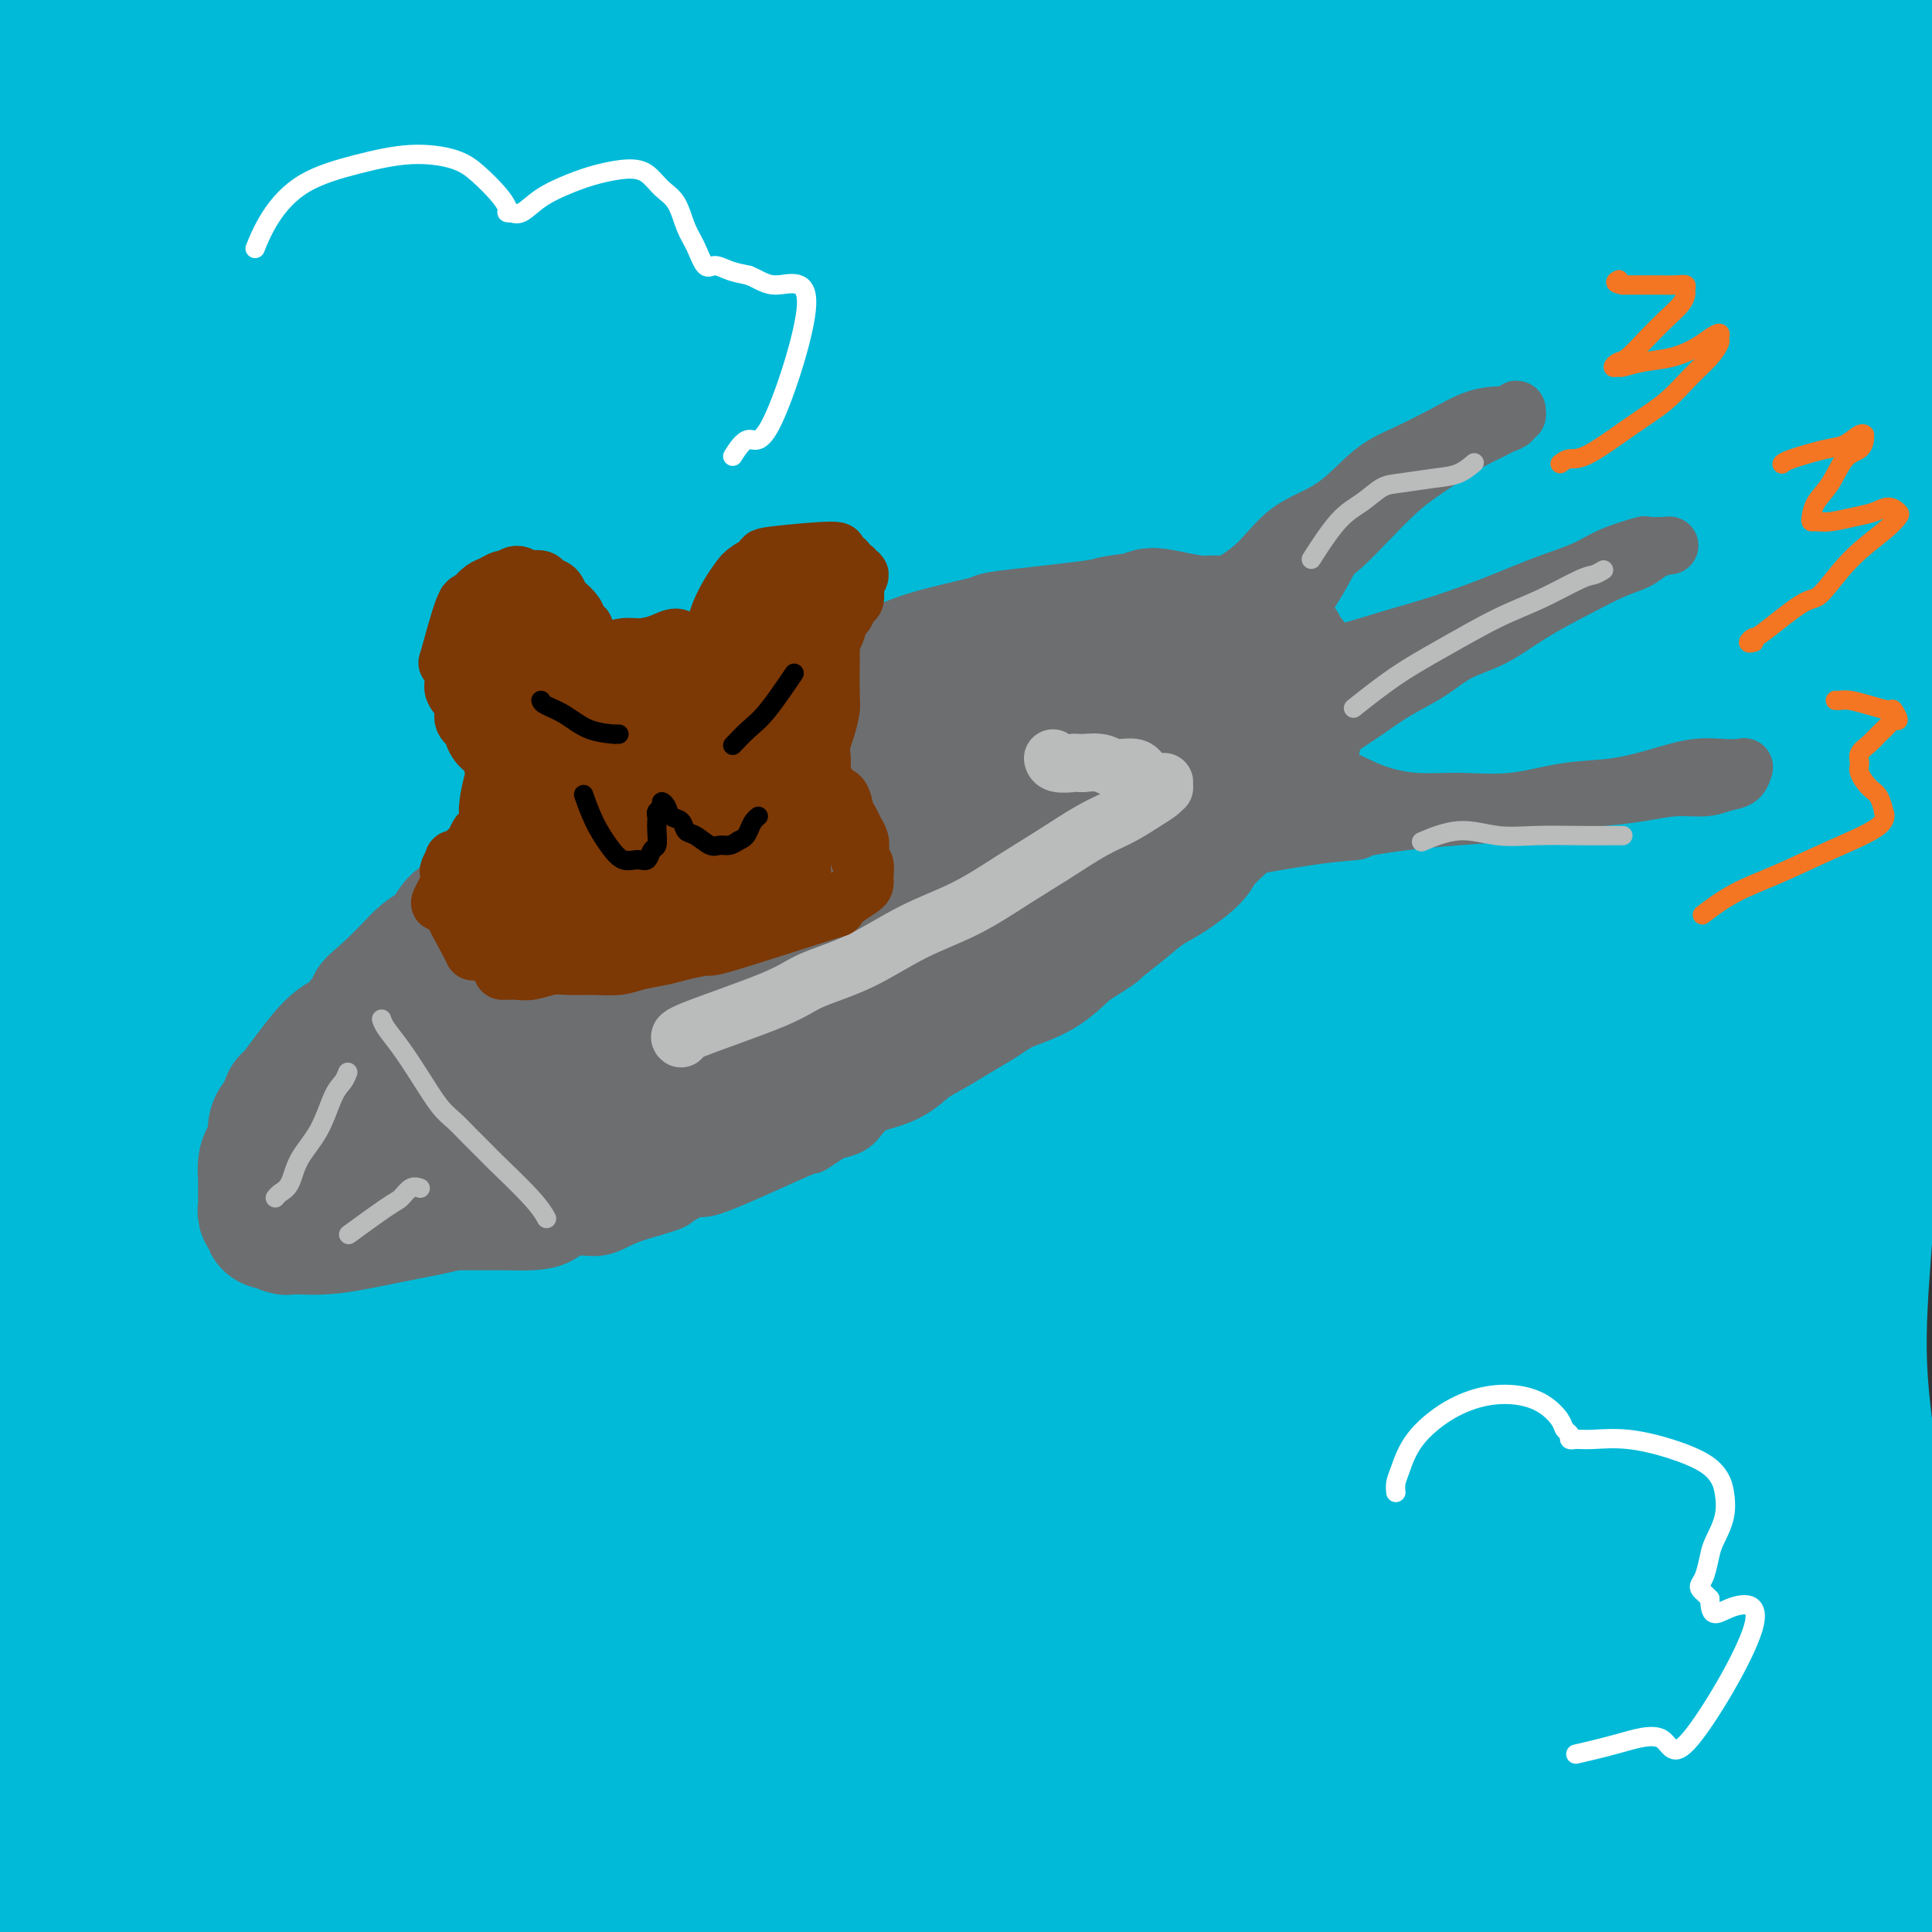 <svg viewBox='0 0 400 400' version='1.1' xmlns='http://www.w3.org/2000/svg' xmlns:xlink='http://www.w3.org/1999/xlink'><rect x="0" y="0" width="400" height="400" fill="#333333" stroke="none"/><g fill='none' stroke='#00BAD8' stroke-width='28' stroke-linecap='round' stroke-linejoin='round'><path d='M151,-1c0.605,-1.179 1.210,-2.358 -4,1c-5.210,3.358 -16.235,11.254 -26,18c-9.765,6.746 -18.270,12.342 -27,19c-8.730,6.658 -17.687,14.379 -27,23c-9.313,8.621 -18.983,18.144 -28,26c-9.017,7.856 -17.381,14.046 -24,20c-6.619,5.954 -11.494,11.671 -15,15c-3.506,3.329 -5.643,4.270 -7,5c-1.357,0.730 -1.935,1.250 0,-2c1.935,-3.250 6.384,-10.269 13,-19c6.616,-8.731 15.398,-19.172 25,-30c9.602,-10.828 20.024,-22.042 30,-32c9.976,-9.958 19.507,-18.661 27,-26c7.493,-7.339 12.948,-13.316 17,-18c4.052,-4.684 6.702,-8.075 8,-10c1.298,-1.925 1.245,-2.384 0,-2c-1.245,0.384 -3.680,1.613 -10,5c-6.320,3.387 -16.525,8.934 -27,16c-10.475,7.066 -21.222,15.650 -32,24c-10.778,8.350 -21.588,16.465 -31,24c-9.412,7.535 -17.426,14.491 -24,20c-6.574,5.509 -11.706,9.570 -15,12c-3.294,2.430 -4.748,3.230 -6,4c-1.252,0.770 -2.301,1.511 -1,-1c1.301,-2.511 4.952,-8.273 11,-16c6.048,-7.727 14.494,-17.418 23,-27c8.506,-9.582 17.072,-19.054 25,-28c7.928,-8.946 15.218,-17.367 21,-24c5.782,-6.633 10.057,-11.478 13,-15c2.943,-3.522 4.555,-5.721 5,-7c0.445,-1.279 -0.278,-1.640 -1,-2'/><path d='M64,-28c-0.251,-1.174 -2.878,0.390 -7,3c-4.122,2.610 -9.738,6.265 -17,11c-7.262,4.735 -16.169,10.550 -25,17c-8.831,6.450 -17.586,13.536 -22,17c-4.414,3.464 -4.485,3.304 -9,7c-4.515,3.696 -13.473,11.246 -18,15c-4.527,3.754 -4.624,3.712 -4,3c0.624,-0.712 1.968,-2.094 3,-3c1.032,-0.906 1.751,-1.335 6,-5c4.249,-3.665 12.028,-10.564 20,-17c7.972,-6.436 16.137,-12.409 24,-18c7.863,-5.591 15.423,-10.800 21,-15c5.577,-4.200 9.172,-7.389 12,-9c2.828,-1.611 4.890,-1.642 6,-2c1.110,-0.358 1.268,-1.041 1,0c-0.268,1.041 -0.961,3.806 -4,8c-3.039,4.194 -8.425,9.818 -15,17c-6.575,7.182 -14.340,15.924 -22,24c-7.660,8.076 -15.217,15.487 -22,23c-6.783,7.513 -12.792,15.129 -18,21c-5.208,5.871 -9.613,9.997 -12,13c-2.387,3.003 -2.755,4.881 -3,6c-0.245,1.119 -0.367,1.477 1,-1c1.367,-2.477 4.221,-7.788 13,-16c8.779,-8.212 23.482,-19.324 39,-30c15.518,-10.676 31.852,-20.915 47,-30c15.148,-9.085 29.112,-17.017 42,-24c12.888,-6.983 24.702,-13.016 34,-17c9.298,-3.984 16.080,-5.919 21,-7c4.920,-1.081 7.977,-1.309 9,0c1.023,1.309 0.011,4.154 -1,7'/><path d='M164,-30c-10.799,11.349 -37.296,36.222 -53,50c-15.704,13.778 -20.616,16.460 -39,34c-18.384,17.540 -50.241,49.937 -67,68c-16.759,18.063 -18.422,21.792 -22,27c-3.578,5.208 -9.073,11.897 -12,16c-2.927,4.103 -3.287,5.621 -4,7c-0.713,1.379 -1.779,2.618 1,1c2.779,-1.618 9.404,-6.092 19,-14c9.596,-7.908 22.165,-19.250 37,-32c14.835,-12.750 31.938,-26.907 50,-41c18.062,-14.093 37.083,-28.122 56,-41c18.917,-12.878 37.729,-24.605 53,-34c15.271,-9.395 27.000,-16.457 37,-22c10.000,-5.543 18.272,-9.567 24,-12c5.728,-2.433 8.911,-3.275 11,-4c2.089,-0.725 3.082,-1.334 2,0c-1.082,1.334 -4.239,4.610 -12,10c-7.761,5.390 -20.125,12.893 -36,23c-15.875,10.107 -35.259,22.817 -54,36c-18.741,13.183 -36.839,26.839 -55,42c-18.161,15.161 -36.386,31.827 -54,48c-17.614,16.173 -34.617,31.852 -49,47c-14.383,15.148 -26.148,29.765 -36,42c-9.852,12.235 -17.793,22.090 -23,29c-5.207,6.910 -7.679,10.877 -10,14c-2.321,3.123 -4.489,5.403 -2,3c2.489,-2.403 9.636,-9.490 20,-22c10.364,-12.510 23.944,-30.445 40,-50c16.056,-19.555 34.587,-40.730 53,-61c18.413,-20.270 36.706,-39.635 55,-59'/><path d='M94,75c18.243,-18.351 36.350,-34.728 52,-49c15.650,-14.272 28.845,-26.438 40,-36c11.155,-9.562 20.272,-16.519 28,-23c7.728,-6.481 14.067,-12.485 17,-15c2.933,-2.515 2.462,-1.540 1,0c-1.462,1.540 -3.913,3.647 -12,10c-8.087,6.353 -21.811,16.953 -41,31c-19.189,14.047 -43.843,31.543 -66,49c-22.157,17.457 -41.818,34.877 -61,51c-19.182,16.123 -37.887,30.949 -52,44c-14.113,13.051 -23.634,24.327 -33,34c-9.366,9.673 -18.577,17.744 -25,24c-6.423,6.256 -10.060,10.696 -12,13c-1.940,2.304 -2.185,2.473 -2,2c0.185,-0.473 0.800,-1.589 6,-8c5.200,-6.411 14.986,-18.118 27,-32c12.014,-13.882 26.256,-29.940 41,-46c14.744,-16.060 29.992,-32.123 45,-47c15.008,-14.877 29.778,-28.568 42,-40c12.222,-11.432 21.896,-20.607 30,-28c8.104,-7.393 14.639,-13.006 19,-17c4.361,-3.994 6.547,-6.370 8,-8c1.453,-1.630 2.171,-2.513 0,-1c-2.171,1.513 -7.231,5.423 -16,12c-8.769,6.577 -21.247,15.820 -35,27c-13.753,11.180 -28.781,24.297 -43,37c-14.219,12.703 -27.628,24.992 -40,37c-12.372,12.008 -23.708,23.734 -33,34c-9.292,10.266 -16.540,19.072 -22,26c-5.460,6.928 -9.131,11.980 -11,15c-1.869,3.020 -1.934,4.010 -2,5'/><path d='M-56,176c-4.159,6.151 2.943,-1.470 13,-11c10.057,-9.530 23.070,-20.969 35,-32c11.930,-11.031 22.776,-21.655 57,-45c34.224,-23.345 91.827,-59.411 125,-78c33.173,-18.589 41.914,-19.700 53,-23c11.086,-3.300 24.515,-8.791 33,-12c8.485,-3.209 12.027,-4.138 15,-5c2.973,-0.862 5.376,-1.656 4,0c-1.376,1.656 -6.530,5.762 -17,13c-10.470,7.238 -26.255,17.606 -44,29c-17.745,11.394 -37.451,23.813 -56,37c-18.549,13.187 -35.940,27.141 -54,42c-18.060,14.859 -36.788,30.621 -53,46c-16.212,15.379 -29.907,30.373 -42,44c-12.093,13.627 -22.583,25.886 -31,37c-8.417,11.114 -14.762,21.083 -19,28c-4.238,6.917 -6.370,10.782 -8,14c-1.630,3.218 -2.757,5.791 1,3c3.757,-2.791 12.398,-10.944 24,-23c11.602,-12.056 26.163,-28.014 44,-46c17.837,-17.986 38.949,-37.999 61,-58c22.051,-20.001 45.041,-39.989 69,-59c23.959,-19.011 48.886,-37.044 70,-51c21.114,-13.956 38.413,-23.834 54,-32c15.587,-8.166 29.462,-14.619 40,-19c10.538,-4.381 17.741,-6.691 23,-8c5.259,-1.309 8.575,-1.619 9,0c0.425,1.619 -2.039,5.167 -10,11c-7.961,5.833 -21.417,13.952 -41,26c-19.583,12.048 -45.291,28.024 -71,44'/><path d='M228,48c-31.807,20.281 -55.325,35.984 -80,54c-24.675,18.016 -50.508,38.344 -71,55c-20.492,16.656 -35.644,29.639 -53,45c-17.356,15.361 -36.917,33.098 -46,41c-9.083,7.902 -7.690,5.967 -9,7c-1.310,1.033 -5.324,5.033 -8,7c-2.676,1.967 -4.014,1.900 -1,-3c3.014,-4.900 10.378,-14.633 21,-28c10.622,-13.367 24.500,-30.369 40,-47c15.500,-16.631 32.621,-32.892 50,-49c17.379,-16.108 35.014,-32.065 51,-46c15.986,-13.935 30.322,-25.849 41,-35c10.678,-9.151 17.699,-15.538 23,-21c5.301,-5.462 8.883,-9.998 11,-13c2.117,-3.002 2.769,-4.469 0,-5c-2.769,-0.531 -8.959,-0.126 -18,3c-9.041,3.126 -20.932,8.974 -35,16c-14.068,7.026 -30.312,15.232 -45,24c-14.688,8.768 -27.819,18.099 -40,27c-12.181,8.901 -23.410,17.372 -33,25c-9.590,7.628 -17.540,14.413 -23,19c-5.460,4.587 -8.431,6.975 -11,9c-2.569,2.025 -4.735,3.688 -4,2c0.735,-1.688 4.371,-6.726 10,-14c5.629,-7.274 13.250,-16.782 21,-26c7.750,-9.218 15.629,-18.144 22,-26c6.371,-7.856 11.235,-14.641 15,-20c3.765,-5.359 6.432,-9.292 8,-12c1.568,-2.708 2.038,-4.191 2,-5c-0.038,-0.809 -0.582,-0.946 -4,1c-3.418,1.946 -9.709,5.973 -16,10'/><path d='M46,43c-7.156,5.355 -15.048,13.243 -23,21c-7.952,7.757 -15.966,15.384 -23,23c-7.034,7.616 -13.090,15.220 -17,21c-3.910,5.780 -5.675,9.736 -8,13c-2.325,3.264 -5.210,5.837 -1,6c4.210,0.163 15.517,-2.085 18,-3c2.483,-0.915 -3.856,-0.496 39,-22c42.856,-21.504 134.908,-64.932 175,-83c40.092,-18.068 28.226,-10.775 36,-12c7.774,-1.225 35.189,-10.966 53,-16c17.811,-5.034 26.019,-5.360 33,-6c6.981,-0.640 12.736,-1.594 17,-2c4.264,-0.406 7.035,-0.265 7,1c-0.035,1.265 -2.878,3.653 -9,9c-6.122,5.347 -15.523,13.654 -29,24c-13.477,10.346 -31.028,22.732 -49,36c-17.972,13.268 -36.364,27.419 -56,43c-19.636,15.581 -40.517,32.594 -60,49c-19.483,16.406 -37.569,32.206 -53,47c-15.431,14.794 -28.206,28.580 -40,41c-11.794,12.420 -22.607,23.472 -31,33c-8.393,9.528 -14.367,17.533 -18,23c-3.633,5.467 -4.925,8.398 -6,11c-1.075,2.602 -1.934,4.876 2,2c3.934,-2.876 12.660,-10.900 27,-24c14.340,-13.100 34.296,-31.275 56,-50c21.704,-18.725 45.158,-37.998 69,-58c23.842,-20.002 48.073,-40.731 74,-60c25.927,-19.269 53.551,-37.077 74,-50c20.449,-12.923 33.725,-20.962 47,-29'/><path d='M350,31c24.153,-15.655 24.036,-15.292 28,-18c3.964,-2.708 12.008,-8.486 15,-11c2.992,-2.514 0.933,-1.765 -24,9c-24.933,10.765 -72.740,31.546 -107,48c-34.260,16.454 -54.974,28.582 -78,43c-23.026,14.418 -48.363,31.125 -71,48c-22.637,16.875 -42.573,33.919 -60,50c-17.427,16.081 -32.345,31.200 -45,45c-12.655,13.800 -23.049,26.282 -31,37c-7.951,10.718 -13.460,19.672 -17,26c-3.540,6.328 -5.110,10.029 -5,12c0.110,1.971 1.899,2.213 8,-3c6.101,-5.213 16.514,-15.879 32,-32c15.486,-16.121 36.045,-37.697 57,-60c20.955,-22.303 42.307,-45.334 66,-68c23.693,-22.666 49.727,-44.968 79,-68c29.273,-23.032 61.784,-46.794 88,-64c26.216,-17.206 46.137,-27.856 60,-35c13.863,-7.144 21.669,-10.782 26,-13c4.331,-2.218 5.188,-3.016 9,-4c3.812,-0.984 10.579,-2.155 9,0c-1.579,2.155 -11.504,7.634 -32,18c-20.496,10.366 -51.561,25.617 -84,45c-32.439,19.383 -66.251,42.897 -96,66c-29.749,23.103 -55.436,45.796 -80,70c-24.564,24.204 -48.007,49.921 -67,74c-18.993,24.079 -33.537,46.521 -45,66c-11.463,19.479 -19.847,35.994 -25,48c-5.153,12.006 -7.077,19.503 -9,27'/><path d='M-49,387c-0.830,6.474 1.595,9.158 1,14c-0.595,4.842 -4.211,11.842 20,-15c24.211,-26.842 76.249,-87.528 113,-129c36.751,-41.472 58.215,-63.732 86,-89c27.785,-25.268 61.890,-53.543 91,-75c29.110,-21.457 53.223,-36.095 70,-46c16.777,-9.905 26.216,-15.077 33,-19c6.784,-3.923 10.912,-6.598 15,-9c4.088,-2.402 8.137,-4.531 8,-4c-0.137,0.531 -4.461,3.722 -16,11c-11.539,7.278 -30.293,18.644 -56,36c-25.707,17.356 -58.368,40.704 -92,67c-33.632,26.296 -68.237,55.542 -101,88c-32.763,32.458 -63.686,68.129 -87,98c-23.314,29.871 -39.021,53.941 -51,73c-11.979,19.059 -20.231,33.109 -26,44c-5.769,10.891 -9.056,18.625 -12,25c-2.944,6.375 -5.545,11.390 -6,13c-0.455,1.610 1.238,-0.186 8,-10c6.762,-9.814 18.595,-27.644 37,-55c18.405,-27.356 43.381,-64.236 69,-98c25.619,-33.764 51.880,-64.413 79,-94c27.120,-29.587 55.098,-58.112 82,-82c26.902,-23.888 52.727,-43.139 72,-57c19.273,-13.861 31.996,-22.334 42,-29c10.004,-6.666 17.291,-11.527 23,-15c5.709,-3.473 9.839,-5.560 12,-6c2.161,-0.440 2.351,0.766 -2,5c-4.351,4.234 -13.243,11.495 -31,25c-17.757,13.505 -44.378,33.252 -71,53'/><path d='M261,107c-29.421,22.744 -67.472,53.105 -96,76c-28.528,22.895 -47.532,38.323 -83,76c-35.468,37.677 -87.400,97.602 -110,124c-22.600,26.398 -15.867,19.268 -15,19c0.867,-0.268 -4.133,6.324 -9,13c-4.867,6.676 -9.602,13.435 -13,18c-3.398,4.565 -5.459,6.937 -5,5c0.459,-1.937 3.437,-8.183 13,-24c9.563,-15.817 25.709,-41.207 44,-68c18.291,-26.793 38.726,-54.990 60,-81c21.274,-26.010 43.387,-49.834 66,-73c22.613,-23.166 45.725,-45.676 64,-62c18.275,-16.324 31.712,-26.463 42,-35c10.288,-8.537 17.427,-15.473 23,-20c5.573,-4.527 9.580,-6.644 11,-7c1.420,-0.356 0.252,1.049 -6,6c-6.252,4.951 -17.588,13.449 -37,29c-19.412,15.551 -46.900,38.156 -74,62c-27.100,23.844 -53.812,48.927 -76,72c-22.188,23.073 -39.851,44.138 -56,65c-16.149,20.862 -30.784,41.523 -41,57c-10.216,15.477 -16.014,25.771 -20,34c-3.986,8.229 -6.160,14.393 -6,18c0.160,3.607 2.654,4.655 12,-3c9.346,-7.655 25.543,-24.015 47,-46c21.457,-21.985 48.172,-49.596 76,-78c27.828,-28.404 56.769,-57.603 88,-86c31.231,-28.397 64.753,-55.993 93,-77c28.247,-21.007 51.220,-35.425 68,-46c16.780,-10.575 27.366,-17.307 36,-23c8.634,-5.693 15.317,-10.346 22,-15'/><path d='M379,37c21.773,-14.004 13.204,-7.015 11,-5c-2.204,2.015 1.957,-0.945 -2,3c-3.957,3.945 -16.033,14.794 -29,24c-12.967,9.206 -26.824,16.769 -67,50c-40.176,33.231 -106.672,92.130 -144,128c-37.328,35.870 -45.490,48.709 -60,67c-14.510,18.291 -35.370,42.032 -50,61c-14.630,18.968 -23.030,33.164 -30,44c-6.970,10.836 -12.512,18.314 -16,24c-3.488,5.686 -4.924,9.580 -5,11c-0.076,1.420 1.208,0.364 7,-7c5.792,-7.364 16.092,-21.037 32,-41c15.908,-19.963 37.425,-46.217 60,-73c22.575,-26.783 46.208,-54.097 70,-80c23.792,-25.903 47.744,-50.396 71,-73c23.256,-22.604 45.817,-43.320 65,-61c19.183,-17.680 34.989,-32.324 49,-44c14.011,-11.676 26.228,-20.383 35,-28c8.772,-7.617 14.100,-14.142 19,-18c4.900,-3.858 9.372,-5.047 12,-6c2.628,-0.953 3.413,-1.668 0,2c-3.413,3.668 -11.024,11.721 -24,23c-12.976,11.279 -31.319,25.784 -55,45c-23.681,19.216 -52.702,43.144 -80,66c-27.298,22.856 -52.873,44.641 -78,68c-25.127,23.359 -49.808,48.292 -71,71c-21.192,22.708 -38.897,43.190 -55,63c-16.103,19.810 -30.605,38.949 -41,53c-10.395,14.051 -16.684,23.015 -21,30c-4.316,6.985 -6.658,11.993 -9,17'/><path d='M-27,451c-5.857,9.369 -5.500,9.291 2,2c7.500,-7.291 22.144,-21.794 29,-30c6.856,-8.206 5.926,-10.116 57,-62c51.074,-51.884 154.152,-153.741 199,-197c44.848,-43.259 31.466,-27.918 38,-31c6.534,-3.082 32.985,-24.587 50,-38c17.015,-13.413 24.596,-18.735 31,-24c6.404,-5.265 11.633,-10.473 16,-14c4.367,-3.527 7.874,-5.374 8,-4c0.126,1.374 -3.127,5.968 -12,14c-8.873,8.032 -23.364,19.501 -46,38c-22.636,18.499 -53.416,44.029 -84,70c-30.584,25.971 -60.973,52.383 -86,77c-25.027,24.617 -44.692,47.441 -62,68c-17.308,20.559 -32.260,38.855 -44,54c-11.740,15.145 -20.268,27.138 -26,36c-5.732,8.862 -8.666,14.593 -11,19c-2.334,4.407 -4.066,7.491 -1,5c3.066,-2.491 10.930,-10.558 26,-28c15.070,-17.442 37.344,-44.258 62,-71c24.656,-26.742 51.692,-53.411 79,-79c27.308,-25.589 54.887,-50.100 78,-70c23.113,-19.900 41.760,-35.190 57,-47c15.240,-11.810 27.074,-20.142 36,-27c8.926,-6.858 14.944,-12.244 19,-16c4.056,-3.756 6.150,-5.882 7,-6c0.850,-0.118 0.455,1.773 -5,7c-5.455,5.227 -15.969,13.792 -35,29c-19.031,15.208 -46.580,37.059 -75,61c-28.420,23.941 -57.710,49.970 -87,76'/><path d='M193,263c-43.687,38.846 -51.906,49.461 -65,65c-13.094,15.539 -31.065,36.003 -45,52c-13.935,15.997 -23.834,27.528 -27,33c-3.166,5.472 0.400,4.884 4,2c3.600,-2.884 7.234,-8.064 22,-24c14.766,-15.936 40.665,-42.630 67,-68c26.335,-25.370 53.108,-49.418 78,-71c24.892,-21.582 47.905,-40.699 66,-55c18.095,-14.301 31.272,-23.784 41,-31c9.728,-7.216 16.009,-12.163 21,-16c4.991,-3.837 8.694,-6.564 10,-7c1.306,-0.436 0.214,1.418 -5,6c-5.214,4.582 -14.550,11.893 -31,26c-16.450,14.107 -40.015,35.009 -63,56c-22.985,20.991 -45.389,42.072 -66,63c-20.611,20.928 -39.428,41.702 -55,60c-15.572,18.298 -27.900,34.118 -37,46c-9.100,11.882 -14.971,19.826 -19,26c-4.029,6.174 -6.217,10.577 -6,12c0.217,1.423 2.838,-0.133 12,-9c9.162,-8.867 24.864,-25.046 46,-46c21.136,-20.954 47.706,-46.685 73,-70c25.294,-23.315 49.311,-44.214 71,-62c21.689,-17.786 41.049,-32.460 56,-44c14.951,-11.540 25.494,-19.947 33,-26c7.506,-6.053 11.975,-9.752 16,-13c4.025,-3.248 7.605,-6.046 6,-5c-1.605,1.046 -8.394,5.935 -23,16c-14.606,10.065 -37.030,25.304 -61,44c-23.970,18.696 -49.485,40.848 -75,63'/><path d='M237,286c-23.817,21.042 -45.859,42.146 -63,59c-17.141,16.854 -29.380,29.458 -39,40c-9.620,10.542 -16.621,19.024 -20,24c-3.379,4.976 -3.138,6.448 -3,7c0.138,0.552 0.171,0.186 10,-8c9.829,-8.186 29.455,-24.192 53,-43c23.545,-18.808 51.011,-40.420 76,-58c24.989,-17.580 47.503,-31.129 66,-42c18.497,-10.871 32.979,-19.064 43,-25c10.021,-5.936 15.581,-9.617 20,-12c4.419,-2.383 7.697,-3.470 8,-3c0.303,0.470 -2.370,2.498 -11,8c-8.630,5.502 -23.218,14.479 -42,28c-18.782,13.521 -41.758,31.587 -61,47c-19.242,15.413 -34.750,28.173 -47,39c-12.250,10.827 -21.240,19.721 -28,27c-6.760,7.279 -11.289,12.943 -13,16c-1.711,3.057 -0.606,3.505 -2,5c-1.394,1.495 -5.289,4.035 11,-6c16.289,-10.035 52.761,-32.646 77,-48c24.239,-15.354 36.245,-23.449 48,-31c11.755,-7.551 23.259,-14.556 31,-20c7.741,-5.444 11.717,-9.326 15,-12c3.283,-2.674 5.872,-4.139 3,-3c-2.872,1.139 -11.205,4.883 -26,13c-14.795,8.117 -36.053,20.608 -57,35c-20.947,14.392 -41.582,30.685 -58,44c-16.418,13.315 -28.617,23.651 -38,32c-9.383,8.349 -15.949,14.709 -21,20c-5.051,5.291 -8.586,9.512 -6,9c2.586,-0.512 11.293,-5.756 20,-11'/><path d='M183,417c24.126,-15.987 74.442,-50.455 105,-74c30.558,-23.545 41.359,-36.166 50,-43c8.641,-6.834 15.123,-7.880 9,-8c-6.123,-0.120 -24.849,0.685 -57,18c-32.151,17.315 -77.725,51.139 -99,67c-21.275,15.861 -18.250,13.759 -25,20c-6.750,6.241 -23.273,20.825 -32,29c-8.727,8.175 -9.657,9.940 -15,15c-5.343,5.060 -15.100,13.413 2,4c17.100,-9.413 61.055,-36.593 91,-54c29.945,-17.407 45.879,-25.041 64,-33c18.121,-7.959 38.429,-16.245 54,-22c15.571,-5.755 26.406,-8.981 35,-11c8.594,-2.019 14.946,-2.831 19,-3c4.054,-0.169 5.808,0.304 7,1c1.192,0.696 1.821,1.614 -3,4c-4.821,2.386 -15.093,6.238 -28,11c-12.907,4.762 -28.450,10.433 -44,16c-15.550,5.567 -31.108,11.030 -46,16c-14.892,4.970 -29.117,9.449 -41,13c-11.883,3.551 -21.423,6.176 -29,8c-7.577,1.824 -13.189,2.847 -17,4c-3.811,1.153 -5.819,2.436 -7,3c-1.181,0.564 -1.533,0.409 0,0c1.533,-0.409 4.951,-1.072 11,-3c6.049,-1.928 14.728,-5.122 25,-8c10.272,-2.878 22.136,-5.439 34,-8'/><path d='M246,379c17.320,-3.942 25.619,-4.297 36,-5c10.381,-0.703 22.843,-1.753 32,-2c9.157,-0.247 15.009,0.308 28,0c12.991,-0.308 33.122,-1.480 41,-2c7.878,-0.520 3.501,-0.390 3,-1c-0.501,-0.610 2.872,-1.962 3,-3c0.128,-1.038 -2.988,-1.763 -8,-3c-5.012,-1.237 -11.921,-2.988 -21,-4c-9.079,-1.012 -20.330,-1.287 -32,0c-11.670,1.287 -23.760,4.135 -35,7c-11.240,2.865 -21.628,5.746 -31,9c-9.372,3.254 -17.726,6.882 -24,10c-6.274,3.118 -10.469,5.727 -13,8c-2.531,2.273 -3.400,4.212 -4,5c-0.600,0.788 -0.931,0.426 1,1c1.931,0.574 6.125,2.085 13,2c6.875,-0.085 16.432,-1.767 27,-3c10.568,-1.233 22.149,-2.019 34,-3c11.851,-0.981 23.973,-2.158 35,-3c11.027,-0.842 20.957,-1.349 30,-2c9.043,-0.651 17.197,-1.445 23,-2c5.803,-0.555 9.254,-0.872 13,-1c3.746,-0.128 7.787,-0.068 10,0c2.213,0.068 2.597,0.144 3,0c0.403,-0.144 0.823,-0.509 -2,0c-2.823,0.509 -8.889,1.890 -16,3c-7.111,1.110 -15.267,1.947 -24,3c-8.733,1.053 -18.044,2.322 -28,3c-9.956,0.678 -20.559,0.765 -30,1c-9.441,0.235 -17.721,0.617 -26,1'/><path d='M284,398c-12.992,0.381 -17.472,0.334 -22,1c-4.528,0.666 -9.105,2.045 -12,3c-2.895,0.955 -4.110,1.486 -5,2c-0.890,0.514 -1.456,1.010 0,2c1.456,0.990 4.935,2.473 11,3c6.065,0.527 14.716,0.097 24,0c9.284,-0.097 19.200,0.138 29,0c9.800,-0.138 19.483,-0.649 29,-1c9.517,-0.351 18.868,-0.542 27,-1c8.132,-0.458 15.047,-1.182 20,-2c4.953,-0.818 7.945,-1.731 11,-3c3.055,-1.269 6.173,-2.894 8,-4c1.827,-1.106 2.362,-1.691 3,-3c0.638,-1.309 1.378,-3.341 0,-7c-1.378,-3.659 -4.875,-8.945 -7,-15c-2.125,-6.055 -2.879,-12.878 -4,-20c-1.121,-7.122 -2.609,-14.541 -4,-22c-1.391,-7.459 -2.685,-14.957 -4,-23c-1.315,-8.043 -2.650,-16.632 -3,-25c-0.350,-8.368 0.284,-16.517 1,-26c0.716,-9.483 1.512,-20.300 3,-31c1.488,-10.700 3.666,-21.283 5,-32c1.334,-10.717 1.823,-21.567 3,-32c1.177,-10.433 3.043,-20.448 5,-30c1.957,-9.552 4.004,-18.641 6,-27c1.996,-8.359 3.940,-15.987 4,-23c0.060,-7.013 -1.766,-13.409 -2,-19c-0.234,-5.591 1.123,-10.375 0,-14c-1.123,-3.625 -4.725,-6.091 -7,-8c-2.275,-1.909 -3.221,-3.260 -4,-4c-0.779,-0.740 -1.389,-0.870 -2,-1'/><path d='M397,36c-1.968,-2.008 -0.388,-0.529 0,1c0.388,1.529 -0.415,3.107 -1,8c-0.585,4.893 -0.953,13.099 -2,22c-1.047,8.901 -2.772,18.495 -4,29c-1.228,10.505 -1.957,21.921 -3,34c-1.043,12.079 -2.399,24.821 -3,38c-0.601,13.179 -0.445,26.796 -1,40c-0.555,13.204 -1.819,25.996 -2,39c-0.181,13.004 0.723,26.220 1,39c0.277,12.780 -0.071,25.125 0,36c0.071,10.875 0.563,20.279 1,28c0.437,7.721 0.819,13.760 1,20c0.181,6.240 0.160,12.680 0,13c-0.160,0.320 -0.461,-5.482 -1,-4c-0.539,1.482 -1.318,10.246 -3,-11c-1.682,-21.246 -4.267,-72.502 -5,-95c-0.733,-22.498 0.388,-16.237 1,-22c0.612,-5.763 0.716,-23.550 1,-39c0.284,-15.450 0.748,-28.561 1,-35c0.252,-6.439 0.293,-6.204 0,-15c-0.293,-8.796 -0.918,-26.621 -1,-37c-0.082,-10.379 0.379,-13.312 0,-17c-0.379,-3.688 -1.599,-8.133 -2,-11c-0.401,-2.867 0.017,-4.158 0,-5c-0.017,-0.842 -0.468,-1.236 -1,-1c-0.532,0.236 -1.143,1.102 -2,4c-0.857,2.898 -1.959,7.828 -4,15c-2.041,7.172 -5.020,16.586 -8,26'/><path d='M360,136c-3.784,12.502 -5.743,21.756 -8,32c-2.257,10.244 -4.813,21.478 -7,34c-2.187,12.522 -4.006,26.333 -5,36c-0.994,9.667 -1.163,15.192 -1,35c0.163,19.808 0.657,53.901 1,68c0.343,14.099 0.533,8.205 1,9c0.467,0.795 1.210,8.281 2,12c0.790,3.719 1.627,3.672 2,4c0.373,0.328 0.281,1.029 0,1c-0.281,-0.029 -0.751,-0.790 -1,-4c-0.249,-3.210 -0.276,-8.870 1,-18c1.276,-9.130 3.857,-21.732 7,-37c3.143,-15.268 6.849,-33.203 10,-48c3.151,-14.797 5.747,-26.456 8,-38c2.253,-11.544 4.164,-22.972 5,-32c0.836,-9.028 0.597,-15.657 0,-21c-0.597,-5.343 -1.551,-9.399 -3,-12c-1.449,-2.601 -3.394,-3.747 -5,-4c-1.606,-0.253 -2.874,0.387 -4,1c-1.126,0.613 -2.112,1.200 -4,5c-1.888,3.800 -4.680,10.814 -8,19c-3.320,8.186 -7.167,17.543 -10,27c-2.833,9.457 -4.651,19.013 -6,29c-1.349,9.987 -2.229,20.405 -2,30c0.229,9.595 1.565,18.366 3,26c1.435,7.634 2.967,14.131 5,20c2.033,5.869 4.565,11.109 7,15c2.435,3.891 4.771,6.432 7,8c2.229,1.568 4.351,2.162 6,2c1.649,-0.162 2.824,-1.081 4,-2'/><path d='M365,333c2.609,-1.486 4.132,-5.202 6,-12c1.868,-6.798 4.081,-16.677 6,-26c1.919,-9.323 3.546,-18.090 3,-33c-0.546,-14.910 -3.263,-35.962 -6,-47c-2.737,-11.038 -5.492,-12.063 -9,-14c-3.508,-1.937 -7.769,-4.786 -13,-6c-5.231,-1.214 -11.432,-0.794 -18,1c-6.568,1.794 -13.502,4.963 -21,10c-7.498,5.037 -15.560,11.943 -23,19c-7.440,7.057 -14.259,14.266 -20,21c-5.741,6.734 -10.405,12.994 -14,19c-3.595,6.006 -6.120,11.757 -7,16c-0.880,4.243 -0.114,6.978 0,9c0.114,2.022 -0.425,3.333 2,4c2.425,0.667 7.813,0.691 15,-1c7.187,-1.691 16.172,-5.098 27,-10c10.828,-4.902 23.500,-11.300 36,-18c12.500,-6.700 24.827,-13.702 35,-20c10.173,-6.298 18.191,-11.893 25,-17c6.809,-5.107 12.409,-9.728 18,-13c5.591,-3.272 11.175,-5.195 13,-7c1.825,-1.805 -0.107,-3.491 0,-4c0.107,-0.509 2.255,0.161 -4,2c-6.255,1.839 -20.912,4.849 -33,9c-12.088,4.151 -21.605,9.444 -33,15c-11.395,5.556 -24.667,11.376 -36,17c-11.333,5.624 -20.729,11.054 -29,16c-8.271,4.946 -15.419,9.409 -21,13c-5.581,3.591 -9.595,6.312 -12,8c-2.405,1.688 -3.203,2.344 -4,3'/><path d='M248,287c-10.360,6.413 -3.259,2.446 3,-1c6.259,-3.446 11.678,-6.371 17,-10c5.322,-3.629 10.547,-7.960 30,-18c19.453,-10.040 53.133,-25.787 67,-32c13.867,-6.213 7.920,-2.892 8,-2c0.080,0.892 6.187,-0.644 9,-1c2.813,-0.356 2.332,0.469 2,1c-0.332,0.531 -0.513,0.767 -1,1c-0.487,0.233 -1.278,0.463 -6,3c-4.722,2.537 -13.373,7.379 -22,12c-8.627,4.621 -17.230,9.019 -25,13c-7.770,3.981 -14.708,7.544 -21,10c-6.292,2.456 -11.939,3.805 -17,5c-5.061,1.195 -9.536,2.237 -13,3c-3.464,0.763 -5.916,1.249 -8,1c-2.084,-0.249 -3.798,-1.231 -5,-2c-1.202,-0.769 -1.891,-1.326 -2,-3c-0.109,-1.674 0.363,-4.467 3,-9c2.637,-4.533 7.440,-10.806 13,-17c5.560,-6.194 11.877,-12.311 18,-18c6.123,-5.689 12.053,-10.952 18,-15c5.947,-4.048 11.910,-6.881 18,-9c6.090,-2.119 12.305,-3.523 18,-4c5.695,-0.477 10.868,-0.028 16,2c5.132,2.028 10.221,5.637 15,10c4.779,4.363 9.248,9.482 13,14c3.752,4.518 6.786,8.434 8,10c1.214,1.566 0.607,0.783 0,0'/><path d='M308,210c-0.020,0.199 -0.040,0.398 0,0c0.040,-0.398 0.140,-1.395 0,0c-0.140,1.395 -0.521,5.180 -1,9c-0.479,3.820 -1.056,7.673 -1,12c0.056,4.327 0.746,9.126 1,13c0.254,3.874 0.073,6.821 0,8c-0.073,1.179 -0.036,0.589 0,0'/></g>
<g fill='none' stroke='#6D6E70' stroke-width='12' stroke-linecap='round' stroke-linejoin='round'><path d='M205,125c-0.114,0.056 -0.227,0.112 0,0c0.227,-0.112 0.796,-0.394 0,0c-0.796,0.394 -2.955,1.462 -5,2c-2.045,0.538 -3.974,0.545 -6,1c-2.026,0.455 -4.147,1.357 -6,2c-1.853,0.643 -3.437,1.025 -6,2c-2.563,0.975 -6.106,2.543 -9,4c-2.894,1.457 -5.141,2.804 -8,4c-2.859,1.196 -6.331,2.239 -9,4c-2.669,1.761 -4.536,4.238 -7,6c-2.464,1.762 -5.525,2.809 -8,4c-2.475,1.191 -4.366,2.527 -7,4c-2.634,1.473 -6.013,3.082 -9,5c-2.987,1.918 -5.582,4.146 -8,6c-2.418,1.854 -4.658,3.334 -7,5c-2.342,1.666 -4.788,3.516 -7,5c-2.212,1.484 -4.192,2.600 -6,4c-1.808,1.400 -3.443,3.083 -5,4c-1.557,0.917 -3.036,1.068 -4,2c-0.964,0.932 -1.414,2.644 -2,4c-0.586,1.356 -1.309,2.355 -2,3c-0.691,0.645 -1.351,0.937 -2,2c-0.649,1.063 -1.287,2.897 -2,4c-0.713,1.103 -1.501,1.475 -2,2c-0.499,0.525 -0.708,1.202 -1,2c-0.292,0.798 -0.667,1.716 -1,2c-0.333,0.284 -0.625,-0.065 -1,0c-0.375,0.065 -0.832,0.543 -1,1c-0.168,0.457 -0.045,0.892 0,1c0.045,0.108 0.013,-0.112 0,0c-0.013,0.112 -0.006,0.556 0,1'/><path d='M74,211c-2.392,3.412 -1.373,0.941 -1,0c0.373,-0.941 0.101,-0.353 0,0c-0.101,0.353 -0.032,0.472 0,1c0.032,0.528 0.028,1.466 0,2c-0.028,0.534 -0.078,0.664 0,1c0.078,0.336 0.284,0.879 0,1c-0.284,0.121 -1.057,-0.179 -1,0c0.057,0.179 0.943,0.836 1,1c0.057,0.164 -0.717,-0.166 -1,0c-0.283,0.166 -0.076,0.829 0,1c0.076,0.171 0.020,-0.150 0,0c-0.020,0.150 -0.005,0.771 0,1c0.005,0.229 0.002,0.065 0,0c-0.002,-0.065 -0.001,-0.033 0,0'/><path d='M84,199c0.005,0.003 0.010,0.007 0,0c-0.010,-0.007 -0.034,-0.024 0,0c0.034,0.024 0.126,0.089 0,0c-0.126,-0.089 -0.471,-0.334 -3,3c-2.529,3.334 -7.240,10.246 -10,14c-2.760,3.754 -3.567,4.351 -4,5c-0.433,0.649 -0.493,1.352 -1,2c-0.507,0.648 -1.460,1.241 -2,2c-0.540,0.759 -0.665,1.683 -1,3c-0.335,1.317 -0.878,3.025 -1,4c-0.122,0.975 0.178,1.217 0,2c-0.178,0.783 -0.832,2.108 -1,3c-0.168,0.892 0.151,1.352 0,2c-0.151,0.648 -0.771,1.484 -1,2c-0.229,0.516 -0.065,0.712 0,1c0.065,0.288 0.032,0.669 0,1c-0.032,0.331 -0.061,0.611 0,1c0.061,0.389 0.212,0.888 0,1c-0.212,0.112 -0.789,-0.162 -1,0c-0.211,0.162 -0.057,0.760 0,1c0.057,0.240 0.015,0.121 0,0c-0.015,-0.121 -0.004,-0.243 0,0c0.004,0.243 0.001,0.852 0,1c-0.001,0.148 -0.000,-0.167 0,0c0.000,0.167 0.000,0.814 0,1c-0.000,0.186 -0.000,-0.090 0,0c0.000,0.090 0.000,0.545 0,1'/><path d='M59,249c-0.839,3.874 -0.437,1.558 0,1c0.437,-0.558 0.908,0.643 1,1c0.092,0.357 -0.197,-0.129 0,0c0.197,0.129 0.879,0.875 1,1c0.121,0.125 -0.318,-0.369 1,0c1.318,0.369 4.395,1.601 6,2c1.605,0.399 1.740,-0.037 2,0c0.260,0.037 0.646,0.546 1,1c0.354,0.454 0.676,0.854 1,1c0.324,0.146 0.649,0.038 1,0c0.351,-0.038 0.726,-0.006 1,0c0.274,0.006 0.446,-0.012 1,0c0.554,0.012 1.488,0.056 2,0c0.512,-0.056 0.600,-0.211 1,0c0.400,0.211 1.110,0.789 2,1c0.890,0.211 1.959,0.057 3,0c1.041,-0.057 2.053,-0.015 3,0c0.947,0.015 1.830,0.004 3,0c1.170,-0.004 2.625,-0.001 4,0c1.375,0.001 2.668,-0.001 4,0c1.332,0.001 2.704,0.007 4,0c1.296,-0.007 2.516,-0.025 4,0c1.484,0.025 3.231,0.092 5,0c1.769,-0.092 3.560,-0.342 5,-1c1.440,-0.658 2.530,-1.723 4,-2c1.470,-0.277 3.319,0.233 5,0c1.681,-0.233 3.195,-1.209 5,-2c1.805,-0.791 3.903,-1.395 6,-2'/><path d='M135,250c4.772,-1.401 4.200,-1.403 5,-2c0.800,-0.597 2.970,-1.788 4,-2c1.030,-0.212 0.918,0.557 5,-1c4.082,-1.557 12.357,-5.439 16,-7c3.643,-1.561 2.653,-0.803 3,-1c0.347,-0.197 2.031,-1.351 3,-2c0.969,-0.649 1.222,-0.794 2,-1c0.778,-0.206 2.082,-0.473 3,-1c0.918,-0.527 1.452,-1.314 2,-2c0.548,-0.686 1.112,-1.272 2,-2c0.888,-0.728 2.102,-1.598 3,-2c0.898,-0.402 1.482,-0.338 2,-1c0.518,-0.662 0.970,-2.052 2,-3c1.030,-0.948 2.637,-1.454 4,-2c1.363,-0.546 2.481,-1.132 4,-2c1.519,-0.868 3.437,-2.017 5,-3c1.563,-0.983 2.769,-1.798 4,-3c1.231,-1.202 2.485,-2.789 4,-4c1.515,-1.211 3.290,-2.047 5,-3c1.710,-0.953 3.355,-2.025 5,-3c1.645,-0.975 3.290,-1.854 5,-3c1.710,-1.146 3.486,-2.560 5,-4c1.514,-1.440 2.765,-2.907 4,-4c1.235,-1.093 2.455,-1.812 4,-3c1.545,-1.188 3.414,-2.844 5,-4c1.586,-1.156 2.889,-1.811 4,-3c1.111,-1.189 2.032,-2.911 3,-4c0.968,-1.089 1.984,-1.544 3,-2'/><path d='M251,176c11.971,-9.561 4.398,-4.963 2,-4c-2.398,0.963 0.377,-1.709 2,-3c1.623,-1.291 2.093,-1.199 3,-3c0.907,-1.801 2.251,-5.494 3,-7c0.749,-1.506 0.905,-0.826 1,-1c0.095,-0.174 0.131,-1.201 0,-2c-0.131,-0.799 -0.428,-1.368 0,-2c0.428,-0.632 1.579,-1.325 2,-2c0.421,-0.675 0.110,-1.330 0,-2c-0.110,-0.670 -0.019,-1.353 0,-2c0.019,-0.647 -0.033,-1.258 0,-2c0.033,-0.742 0.150,-1.616 0,-2c-0.150,-0.384 -0.569,-0.277 -1,-1c-0.431,-0.723 -0.874,-2.274 -1,-3c-0.126,-0.726 0.066,-0.627 0,-1c-0.066,-0.373 -0.388,-1.217 -1,-2c-0.612,-0.783 -1.514,-1.504 -2,-2c-0.486,-0.496 -0.557,-0.767 -1,-1c-0.443,-0.233 -1.260,-0.430 -2,-1c-0.740,-0.570 -1.403,-1.514 -2,-2c-0.597,-0.486 -1.126,-0.512 -2,-1c-0.874,-0.488 -2.091,-1.436 -3,-2c-0.909,-0.564 -1.510,-0.743 -2,-1c-0.490,-0.257 -0.868,-0.591 -2,-1c-1.132,-0.409 -3.017,-0.894 -4,-1c-0.983,-0.106 -1.065,0.168 -2,0c-0.935,-0.168 -2.725,-0.777 -4,-1c-1.275,-0.223 -2.036,-0.060 -3,0c-0.964,0.060 -2.133,0.017 -3,0c-0.867,-0.017 -1.434,-0.009 -2,0'/><path d='M227,124c-3.375,-0.456 -2.813,-0.597 -4,0c-1.187,0.597 -4.123,1.931 -5,2c-0.877,0.069 0.304,-1.128 -3,0c-3.304,1.128 -11.091,4.582 -15,6c-3.909,1.418 -3.938,0.801 -5,1c-1.062,0.199 -3.157,1.215 -5,2c-1.843,0.785 -3.433,1.340 -5,2c-1.567,0.660 -3.109,1.426 -5,2c-1.891,0.574 -4.129,0.957 -6,2c-1.871,1.043 -3.375,2.744 -5,4c-1.625,1.256 -3.371,2.065 -5,3c-1.629,0.935 -3.141,1.997 -5,3c-1.859,1.003 -4.064,1.947 -6,3c-1.936,1.053 -3.602,2.215 -5,3c-1.398,0.785 -2.526,1.191 -4,2c-1.474,0.809 -3.292,2.019 -5,3c-1.708,0.981 -3.306,1.732 -5,3c-1.694,1.268 -3.485,3.053 -5,4c-1.515,0.947 -2.755,1.056 -4,2c-1.245,0.944 -2.496,2.721 -4,4c-1.504,1.279 -3.262,2.058 -5,3c-1.738,0.942 -3.455,2.045 -5,3c-1.545,0.955 -2.917,1.760 -4,3c-1.083,1.240 -1.878,2.915 -3,4c-1.122,1.085 -2.571,1.581 -4,3c-1.429,1.419 -2.837,3.762 -4,5c-1.163,1.238 -2.082,1.372 -3,2c-0.918,0.628 -1.834,1.751 -3,3c-1.166,1.249 -2.583,2.625 -4,4'/><path d='M86,205c-3.997,4.162 -1.490,2.566 -1,3c0.490,0.434 -1.038,2.899 -2,4c-0.962,1.101 -1.357,0.839 -3,4c-1.643,3.161 -4.532,9.746 -6,14c-1.468,4.254 -1.515,6.178 -2,8c-0.485,1.822 -1.409,3.543 -2,5c-0.591,1.457 -0.849,2.649 -1,4c-0.151,1.351 -0.193,2.861 0,4c0.193,1.139 0.623,1.907 1,3c0.377,1.093 0.702,2.510 1,3c0.298,0.490 0.569,0.051 1,0c0.431,-0.051 1.021,0.286 2,0c0.979,-0.286 2.347,-1.193 5,-3c2.653,-1.807 6.591,-4.512 11,-8c4.409,-3.488 9.289,-7.759 14,-12c4.711,-4.241 9.251,-8.454 14,-13c4.749,-4.546 9.705,-9.426 14,-14c4.295,-4.574 7.929,-8.843 12,-13c4.071,-4.157 8.580,-8.204 12,-12c3.420,-3.796 5.750,-7.342 8,-10c2.250,-2.658 4.420,-4.426 6,-6c1.580,-1.574 2.571,-2.952 3,-4c0.429,-1.048 0.298,-1.766 0,-2c-0.298,-0.234 -0.762,0.017 -1,0c-0.238,-0.017 -0.249,-0.303 -1,0c-0.751,0.303 -2.243,1.195 -5,2c-2.757,0.805 -6.781,1.525 -11,3c-4.219,1.475 -8.634,3.707 -13,6c-4.366,2.293 -8.683,4.646 -13,7'/><path d='M129,178c-6.194,3.283 -8.679,4.989 -12,8c-3.321,3.011 -7.478,7.326 -10,8c-2.522,0.674 -3.410,-2.292 -8,8c-4.590,10.292 -12.883,33.841 -16,43c-3.117,9.159 -1.059,3.928 0,3c1.059,-0.928 1.120,2.447 1,4c-0.120,1.553 -0.422,1.283 1,0c1.422,-1.283 4.568,-3.580 8,-7c3.432,-3.420 7.149,-7.961 12,-13c4.851,-5.039 10.837,-10.574 16,-16c5.163,-5.426 9.502,-10.742 14,-16c4.498,-5.258 9.156,-10.457 13,-15c3.844,-4.543 6.875,-8.432 9,-11c2.125,-2.568 3.346,-3.817 4,-5c0.654,-1.183 0.743,-2.300 1,-3c0.257,-0.700 0.682,-0.984 -1,0c-1.682,0.984 -5.470,3.234 -10,6c-4.530,2.766 -9.801,6.047 -15,10c-5.199,3.953 -10.325,8.579 -15,13c-4.675,4.421 -8.899,8.638 -13,13c-4.101,4.362 -8.079,8.870 -11,12c-2.921,3.130 -4.785,4.882 -6,7c-1.215,2.118 -1.781,4.601 -2,6c-0.219,1.399 -0.093,1.713 0,2c0.093,0.287 0.152,0.546 2,0c1.848,-0.546 5.485,-1.899 9,-4c3.515,-2.101 6.908,-4.950 11,-8c4.092,-3.050 8.883,-6.300 13,-10c4.117,-3.700 7.558,-7.850 11,-12'/><path d='M135,201c6.835,-6.562 6.422,-7.968 7,-10c0.578,-2.032 2.146,-4.692 4,-7c1.854,-2.308 3.994,-4.266 0,-3c-3.994,1.266 -14.121,5.755 -21,10c-6.879,4.245 -10.508,8.244 -15,13c-4.492,4.756 -9.846,10.268 -14,15c-4.154,4.732 -7.108,8.683 -10,12c-2.892,3.317 -5.721,6.001 -7,8c-1.279,1.999 -1.006,3.312 -1,4c0.006,0.688 -0.253,0.751 0,1c0.253,0.249 1.019,0.686 4,0c2.981,-0.686 8.177,-2.493 14,-5c5.823,-2.507 12.272,-5.713 20,-10c7.728,-4.287 16.734,-9.654 24,-14c7.266,-4.346 12.790,-7.670 15,-9c2.210,-1.330 1.105,-0.665 0,0'/></g>
<g fill='none' stroke='#6D6E70' stroke-width='28' stroke-linecap='round' stroke-linejoin='round'><path d='M221,150c0.007,-0.689 0.014,-1.379 -5,2c-5.014,3.379 -15.049,10.826 -23,16c-7.951,5.174 -13.819,8.074 -20,12c-6.181,3.926 -12.674,8.877 -19,13c-6.326,4.123 -12.483,7.418 -17,11c-4.517,3.582 -7.393,7.452 -10,10c-2.607,2.548 -4.945,3.773 -6,5c-1.055,1.227 -0.828,2.456 -1,3c-0.172,0.544 -0.742,0.402 1,0c1.742,-0.402 5.798,-1.065 11,-3c5.202,-1.935 11.550,-5.142 18,-9c6.450,-3.858 13.000,-8.366 20,-13c7.000,-4.634 14.449,-9.395 21,-14c6.551,-4.605 12.206,-9.055 17,-13c4.794,-3.945 8.729,-7.385 12,-10c3.271,-2.615 5.880,-4.406 7,-6c1.120,-1.594 0.753,-2.992 1,-4c0.247,-1.008 1.110,-1.627 1,-2c-0.110,-0.373 -1.192,-0.499 -2,-1c-0.808,-0.501 -1.343,-1.377 -5,-2c-3.657,-0.623 -10.437,-0.991 -17,0c-6.563,0.991 -12.908,3.343 -20,6c-7.092,2.657 -14.932,5.619 -22,9c-7.068,3.381 -13.364,7.179 -19,11c-5.636,3.821 -10.610,7.663 -15,11c-4.390,3.337 -8.195,6.168 -12,9'/><path d='M117,191c-5.739,4.802 -6.588,6.805 -8,9c-1.412,2.195 -3.389,4.580 -4,6c-0.611,1.420 0.142,1.874 0,3c-0.142,1.126 -1.181,2.922 0,3c1.181,0.078 4.582,-1.563 5,-1c0.418,0.563 -2.148,3.328 16,-5c18.148,-8.328 57.011,-27.750 76,-37c18.989,-9.250 18.105,-8.328 21,-10c2.895,-1.672 9.570,-5.937 14,-9c4.430,-3.063 6.616,-4.925 8,-6c1.384,-1.075 1.965,-1.364 2,-2c0.035,-0.636 -0.478,-1.618 -1,-2c-0.522,-0.382 -1.055,-0.163 -2,0c-0.945,0.163 -2.302,0.271 -5,0c-2.698,-0.271 -6.737,-0.920 -10,-1c-3.263,-0.080 -5.751,0.411 -9,1c-3.249,0.589 -7.259,1.278 -11,2c-3.741,0.722 -7.214,1.477 -10,2c-2.786,0.523 -4.887,0.814 -7,1c-2.113,0.186 -4.238,0.268 -6,1c-1.762,0.732 -3.161,2.116 -5,3c-1.839,0.884 -4.118,1.270 -6,2c-1.882,0.730 -3.366,1.805 -5,3c-1.634,1.195 -3.419,2.510 -6,4c-2.581,1.490 -5.960,3.156 -9,5c-3.040,1.844 -5.743,3.865 -9,6c-3.257,2.135 -7.069,4.382 -10,6c-2.931,1.618 -4.980,2.605 -7,4c-2.020,1.395 -4.010,3.197 -6,5'/><path d='M123,184c-10.476,6.366 -5.165,3.280 -4,3c1.165,-0.280 -1.816,2.245 -4,4c-2.184,1.755 -3.571,2.738 -5,4c-1.429,1.262 -2.900,2.802 -4,4c-1.100,1.198 -1.830,2.053 -3,3c-1.170,0.947 -2.778,1.986 -4,3c-1.222,1.014 -2.056,2.004 -3,3c-0.944,0.996 -1.999,1.999 -3,3c-1.001,1.001 -1.948,2.001 -3,3c-1.052,0.999 -2.208,1.997 -3,3c-0.792,1.003 -1.220,2.010 -2,3c-0.780,0.990 -1.912,1.964 -3,3c-1.088,1.036 -2.133,2.133 -3,3c-0.867,0.867 -1.556,1.503 -2,2c-0.444,0.497 -0.644,0.854 -2,3c-1.356,2.146 -3.870,6.081 -5,8c-1.130,1.919 -0.877,1.821 -1,2c-0.123,0.179 -0.621,0.635 -1,1c-0.379,0.365 -0.638,0.637 -1,1c-0.362,0.363 -0.826,0.815 -1,1c-0.174,0.185 -0.057,0.101 0,0c0.057,-0.101 0.056,-0.219 0,0c-0.056,0.219 -0.167,0.776 0,1c0.167,0.224 0.611,0.115 1,0c0.389,-0.115 0.723,-0.237 1,0c0.277,0.237 0.498,0.833 1,1c0.502,0.167 1.286,-0.095 2,0c0.714,0.095 1.357,0.548 2,1'/><path d='M73,247c1.364,0.404 1.273,-0.087 2,0c0.727,0.087 2.272,0.751 3,1c0.728,0.249 0.641,0.082 4,0c3.359,-0.082 10.165,-0.079 13,0c2.835,0.079 1.699,0.233 2,0c0.301,-0.233 2.039,-0.853 4,-1c1.961,-0.147 4.144,0.178 6,0c1.856,-0.178 3.384,-0.858 5,-1c1.616,-0.142 3.320,0.255 5,0c1.680,-0.255 3.336,-1.160 5,-2c1.664,-0.840 3.335,-1.614 5,-2c1.665,-0.386 3.323,-0.382 5,-1c1.677,-0.618 3.374,-1.856 5,-3c1.626,-1.144 3.180,-2.193 5,-3c1.820,-0.807 3.907,-1.371 6,-2c2.093,-0.629 4.194,-1.323 6,-2c1.806,-0.677 3.317,-1.336 5,-2c1.683,-0.664 3.539,-1.332 5,-2c1.461,-0.668 2.528,-1.337 4,-2c1.472,-0.663 3.348,-1.321 5,-2c1.652,-0.679 3.081,-1.378 5,-2c1.919,-0.622 4.330,-1.167 6,-2c1.670,-0.833 2.600,-1.956 4,-3c1.400,-1.044 3.268,-2.010 5,-3c1.732,-0.990 3.326,-2.003 5,-3c1.674,-0.997 3.428,-1.979 5,-3c1.572,-1.021 2.962,-2.083 5,-3c2.038,-0.917 4.725,-1.691 7,-3c2.275,-1.309 4.137,-3.155 6,-5'/><path d='M221,196c6.845,-4.277 5.456,-3.471 6,-4c0.544,-0.529 3.019,-2.393 5,-4c1.981,-1.607 3.467,-2.957 5,-4c1.533,-1.043 3.112,-1.779 5,-3c1.888,-1.221 4.086,-2.926 5,-4c0.914,-1.074 0.546,-1.515 3,-4c2.454,-2.485 7.732,-7.014 10,-9c2.268,-1.986 1.526,-1.429 2,-2c0.474,-0.571 2.166,-2.270 3,-3c0.834,-0.730 0.812,-0.493 1,-1c0.188,-0.507 0.587,-1.760 1,-3c0.413,-1.240 0.842,-2.466 1,-3c0.158,-0.534 0.047,-0.374 0,-1c-0.047,-0.626 -0.031,-2.038 0,-3c0.031,-0.962 0.076,-1.475 0,-2c-0.076,-0.525 -0.272,-1.062 0,-2c0.272,-0.938 1.012,-2.278 1,-3c-0.012,-0.722 -0.777,-0.827 -1,-1c-0.223,-0.173 0.095,-0.413 0,-1c-0.095,-0.587 -0.605,-1.520 -1,-2c-0.395,-0.480 -0.675,-0.505 -1,-1c-0.325,-0.495 -0.694,-1.460 -1,-2c-0.306,-0.540 -0.550,-0.656 -1,-1c-0.450,-0.344 -1.108,-0.914 -2,-1c-0.892,-0.086 -2.018,0.314 -3,0c-0.982,-0.314 -1.820,-1.342 -3,-2c-1.180,-0.658 -2.702,-0.946 -4,-1c-1.298,-0.054 -2.371,0.128 -4,0c-1.629,-0.128 -3.815,-0.564 -6,-1'/><path d='M242,128c-4.335,-0.981 -3.673,-0.433 -5,0c-1.327,0.433 -4.643,0.752 -6,1c-1.357,0.248 -0.755,0.426 -5,1c-4.245,0.574 -13.337,1.543 -17,2c-3.663,0.457 -1.897,0.401 -4,1c-2.103,0.599 -8.074,1.851 -12,3c-3.926,1.149 -5.808,2.194 -8,3c-2.192,0.806 -4.694,1.374 -7,2c-2.306,0.626 -4.416,1.311 -6,2c-1.584,0.689 -2.643,1.384 -4,2c-1.357,0.616 -3.014,1.154 -5,2c-1.986,0.846 -4.302,2.000 -6,3c-1.698,1.000 -2.778,1.845 -5,3c-2.222,1.155 -5.587,2.620 -8,4c-2.413,1.380 -3.873,2.676 -6,4c-2.127,1.324 -4.922,2.675 -7,4c-2.078,1.325 -3.441,2.622 -5,4c-1.559,1.378 -3.316,2.837 -5,4c-1.684,1.163 -3.296,2.031 -5,3c-1.704,0.969 -3.500,2.040 -5,3c-1.500,0.960 -2.706,1.808 -4,3c-1.294,1.192 -2.678,2.728 -4,4c-1.322,1.272 -2.584,2.280 -4,3c-1.416,0.720 -2.986,1.154 -4,2c-1.014,0.846 -1.471,2.105 -2,3c-0.529,0.895 -1.132,1.425 -2,2c-0.868,0.575 -2.003,1.193 -3,2c-0.997,0.807 -1.856,1.802 -3,3c-1.144,1.198 -2.572,2.599 -4,4'/><path d='M81,205c-5.178,4.505 -3.122,2.767 -3,3c0.122,0.233 -1.691,2.435 -3,4c-1.309,1.565 -2.114,2.492 -3,3c-0.886,0.508 -1.851,0.598 -4,3c-2.149,2.402 -5.480,7.118 -7,9c-1.520,1.882 -1.230,0.931 -1,1c0.230,0.069 0.399,1.160 0,2c-0.399,0.840 -1.364,1.431 -2,2c-0.636,0.569 -0.941,1.116 -1,2c-0.059,0.884 0.128,2.106 0,3c-0.128,0.894 -0.570,1.462 -1,2c-0.430,0.538 -0.847,1.046 -1,2c-0.153,0.954 -0.041,2.353 0,3c0.041,0.647 0.010,0.540 0,1c-0.010,0.460 0.001,1.485 0,2c-0.001,0.515 -0.015,0.520 0,1c0.015,0.480 0.059,1.434 0,2c-0.059,0.566 -0.219,0.744 0,1c0.219,0.256 0.818,0.590 1,1c0.182,0.410 -0.053,0.894 0,1c0.053,0.106 0.392,-0.167 1,0c0.608,0.167 1.484,0.775 2,1c0.516,0.225 0.672,0.068 1,0c0.328,-0.068 0.826,-0.048 2,0c1.174,0.048 3.022,0.123 5,0c1.978,-0.123 4.087,-0.445 7,-1c2.913,-0.555 6.630,-1.342 10,-2c3.370,-0.658 6.391,-1.188 9,-2c2.609,-0.812 4.804,-1.906 7,-3'/><path d='M100,246c5.970,-1.830 7.896,-2.906 10,-4c2.104,-1.094 4.388,-2.207 8,-4c3.612,-1.793 8.553,-4.268 10,-5c1.447,-0.732 -0.600,0.278 8,-5c8.600,-5.278 27.849,-16.843 37,-22c9.151,-5.157 8.205,-3.904 10,-5c1.795,-1.096 6.330,-4.540 10,-7c3.670,-2.460 6.475,-3.935 10,-6c3.525,-2.065 7.769,-4.720 11,-7c3.231,-2.280 5.449,-4.186 8,-6c2.551,-1.814 5.435,-3.537 8,-5c2.565,-1.463 4.810,-2.667 7,-4c2.190,-1.333 4.324,-2.796 6,-4c1.676,-1.204 2.894,-2.151 4,-3c1.106,-0.849 2.101,-1.601 3,-2c0.899,-0.399 1.702,-0.444 2,-1c0.298,-0.556 0.091,-1.624 0,-2c-0.091,-0.376 -0.065,-0.060 0,0c0.065,0.060 0.170,-0.135 0,0c-0.170,0.135 -0.616,0.600 -1,1c-0.384,0.400 -0.705,0.734 -1,1c-0.295,0.266 -0.564,0.463 -2,1c-1.436,0.537 -4.041,1.414 -8,4c-3.959,2.586 -9.274,6.882 -14,10c-4.726,3.118 -8.863,5.059 -13,7'/><path d='M213,178c-8.630,5.329 -10.705,6.650 -15,9c-4.295,2.350 -10.811,5.729 -14,7c-3.189,1.271 -3.053,0.435 -13,4c-9.947,3.565 -29.978,11.531 -38,15c-8.022,3.469 -4.034,2.439 -4,3c0.034,0.561 -3.886,2.711 -6,4c-2.114,1.289 -2.422,1.717 -3,2c-0.578,0.283 -1.425,0.422 -2,1c-0.575,0.578 -0.879,1.594 -1,2c-0.121,0.406 -0.061,0.203 0,0'/><path d='M233,153c0.000,0.000 0.100,0.100 0.1,0.1'/><path d='M223,161c0.000,0.000 0.100,0.100 0.1,0.1'/></g>
<g fill='none' stroke='#6D6E70' stroke-width='12' stroke-linecap='round' stroke-linejoin='round'><path d='M225,149c0.580,-1.153 1.160,-2.307 2,-3c0.840,-0.693 1.941,-0.927 4,-3c2.059,-2.073 5.075,-5.986 8,-9c2.925,-3.014 5.760,-5.128 8,-7c2.240,-1.872 3.886,-3.502 6,-5c2.114,-1.498 4.698,-2.865 7,-5c2.302,-2.135 4.323,-5.040 7,-7c2.677,-1.960 6.010,-2.977 9,-5c2.990,-2.023 5.637,-5.054 8,-7c2.363,-1.946 4.444,-2.808 7,-4c2.556,-1.192 5.589,-2.715 8,-4c2.411,-1.285 4.201,-2.331 6,-3c1.799,-0.669 3.608,-0.960 5,-1c1.392,-0.040 2.369,0.171 3,0c0.631,-0.171 0.917,-0.722 1,-1c0.083,-0.278 -0.037,-0.282 0,0c0.037,0.282 0.230,0.848 0,1c-0.230,0.152 -0.882,-0.112 -1,0c-0.118,0.112 0.298,0.598 0,1c-0.298,0.402 -1.310,0.719 -2,1c-0.690,0.281 -1.056,0.527 -2,1c-0.944,0.473 -2.464,1.175 -4,2c-1.536,0.825 -3.088,1.774 -5,3c-1.912,1.226 -4.184,2.729 -6,4c-1.816,1.271 -3.178,2.310 -5,4c-1.822,1.690 -4.106,4.032 -6,6c-1.894,1.968 -3.398,3.562 -5,5c-1.602,1.438 -3.301,2.719 -5,4'/><path d='M273,117c-6.772,5.469 -3.703,3.640 -3,4c0.703,0.360 -0.961,2.908 -2,5c-1.039,2.092 -1.454,3.727 -2,5c-0.546,1.273 -1.223,2.183 -2,3c-0.777,0.817 -1.654,1.540 -2,2c-0.346,0.460 -0.161,0.657 0,1c0.161,0.343 0.299,0.832 0,1c-0.299,0.168 -1.036,0.013 -1,0c0.036,-0.013 0.843,0.114 1,0c0.157,-0.114 -0.337,-0.469 0,-1c0.337,-0.531 1.506,-1.238 2,-2c0.494,-0.762 0.314,-1.581 1,-3c0.686,-1.419 2.239,-3.440 4,-6c1.761,-2.560 3.729,-5.660 5,-8c1.271,-2.340 1.843,-3.920 5,-8c3.157,-4.080 8.898,-10.661 11,-13c2.102,-2.339 0.566,-0.438 0,0c-0.566,0.438 -0.162,-0.589 0,-1c0.162,-0.411 0.081,-0.205 0,0'/><path d='M259,138c-0.180,0.005 -0.359,0.010 0,0c0.359,-0.010 1.257,-0.036 2,0c0.743,0.036 1.331,0.135 3,0c1.669,-0.135 4.420,-0.503 7,-1c2.580,-0.497 4.988,-1.123 8,-2c3.012,-0.877 6.629,-2.005 10,-3c3.371,-0.995 6.496,-1.855 10,-3c3.504,-1.145 7.389,-2.573 11,-4c3.611,-1.427 6.950,-2.852 10,-4c3.050,-1.148 5.813,-2.020 8,-3c2.187,-0.980 3.800,-2.067 6,-3c2.200,-0.933 4.987,-1.712 6,-2c1.013,-0.288 0.253,-0.085 1,0c0.747,0.085 3.000,0.052 4,0c1.000,-0.052 0.746,-0.122 0,0c-0.746,0.122 -1.985,0.436 -3,1c-1.015,0.564 -1.805,1.380 -3,2c-1.195,0.620 -2.793,1.046 -5,2c-2.207,0.954 -5.021,2.435 -8,4c-2.979,1.565 -6.122,3.212 -9,5c-2.878,1.788 -5.489,3.717 -8,5c-2.511,1.283 -4.921,1.921 -7,3c-2.079,1.079 -3.825,2.598 -6,4c-2.175,1.402 -4.778,2.685 -7,4c-2.222,1.315 -4.063,2.661 -6,4c-1.937,1.339 -3.968,2.669 -6,4'/><path d='M277,151c-11.375,6.238 -5.813,2.834 -5,2c0.813,-0.834 -3.122,0.900 -5,2c-1.878,1.100 -1.698,1.564 -3,2c-1.302,0.436 -4.086,0.845 -5,1c-0.914,0.155 0.042,0.055 0,0c-0.042,-0.055 -1.084,-0.066 -1,0c0.084,0.066 1.292,0.210 2,0c0.708,-0.210 0.917,-0.774 1,-1c0.083,-0.226 0.042,-0.113 0,0'/><path d='M260,154c0.608,-0.277 1.216,-0.554 2,0c0.784,0.554 1.744,1.938 4,3c2.256,1.062 5.806,1.803 9,3c3.194,1.197 6.030,2.850 9,4c2.970,1.150 6.072,1.798 9,2c2.928,0.202 5.680,-0.042 9,0c3.320,0.042 7.208,0.372 11,0c3.792,-0.372 7.487,-1.444 11,-2c3.513,-0.556 6.843,-0.594 10,-1c3.157,-0.406 6.142,-1.180 9,-2c2.858,-0.820 5.589,-1.686 8,-2c2.411,-0.314 4.501,-0.077 6,0c1.499,0.077 2.407,-0.005 3,0c0.593,0.005 0.870,0.096 1,0c0.130,-0.096 0.112,-0.380 0,0c-0.112,0.380 -0.320,1.425 -1,2c-0.680,0.575 -1.834,0.679 -3,1c-1.166,0.321 -2.345,0.858 -4,1c-1.655,0.142 -3.785,-0.113 -6,0c-2.215,0.113 -4.513,0.594 -7,1c-2.487,0.406 -5.161,0.739 -8,1c-2.839,0.261 -5.844,0.451 -9,1c-3.156,0.549 -6.465,1.455 -10,2c-3.535,0.545 -7.296,0.727 -11,1c-3.704,0.273 -7.352,0.636 -11,1'/><path d='M291,170c-11.598,1.524 -9.594,1.834 -10,2c-0.406,0.166 -3.222,0.189 -9,1c-5.778,0.811 -14.517,2.411 -18,3c-3.483,0.589 -1.709,0.168 -1,0c0.709,-0.168 0.355,-0.084 0,0'/></g>
<g fill='none' stroke='#BABBBB' stroke-width='12' stroke-linecap='round' stroke-linejoin='round'><path d='M141,215c-0.364,-0.266 -0.727,-0.531 3,-2c3.727,-1.469 11.546,-4.141 16,-6c4.454,-1.859 5.543,-2.905 8,-4c2.457,-1.095 6.282,-2.237 10,-4c3.718,-1.763 7.329,-4.145 11,-6c3.671,-1.855 7.401,-3.181 11,-5c3.599,-1.819 7.068,-4.129 10,-6c2.932,-1.871 5.328,-3.303 8,-5c2.672,-1.697 5.620,-3.660 8,-5c2.380,-1.340 4.193,-2.057 6,-3c1.807,-0.943 3.608,-2.113 5,-3c1.392,-0.887 2.373,-1.492 3,-2c0.627,-0.508 0.899,-0.920 1,-1c0.101,-0.080 0.031,0.173 0,0c-0.031,-0.173 -0.023,-0.772 0,-1c0.023,-0.228 0.060,-0.084 0,0c-0.060,0.084 -0.217,0.110 -1,0c-0.783,-0.110 -2.193,-0.355 -3,-1c-0.807,-0.645 -1.010,-1.688 -2,-2c-0.990,-0.312 -2.767,0.108 -4,0c-1.233,-0.108 -1.924,-0.745 -3,-1c-1.076,-0.255 -2.538,-0.127 -4,0'/><path d='M224,158c-1.989,-0.171 -1.461,-0.097 -2,0c-0.539,0.097 -2.145,0.219 -3,0c-0.855,-0.219 -0.959,-0.777 -1,-1c-0.041,-0.223 -0.021,-0.112 0,0'/></g>
<g fill='none' stroke='#7C3805' stroke-width='12' stroke-linecap='round' stroke-linejoin='round'><path d='M104,193c0.010,-0.085 0.019,-0.169 0,0c-0.019,0.169 -0.067,0.592 0,0c0.067,-0.592 0.250,-2.200 0,-4c-0.250,-1.800 -0.933,-3.793 -1,-6c-0.067,-2.207 0.482,-4.626 0,-7c-0.482,-2.374 -1.996,-4.701 -2,-8c-0.004,-3.299 1.502,-7.570 2,-10c0.498,-2.430 -0.010,-3.018 0,-4c0.010,-0.982 0.539,-2.358 1,-3c0.461,-0.642 0.855,-0.550 1,-1c0.145,-0.450 0.042,-1.441 0,-2c-0.042,-0.559 -0.021,-0.686 0,-1c0.021,-0.314 0.044,-0.815 0,-1c-0.044,-0.185 -0.155,-0.053 0,0c0.155,0.053 0.578,0.026 1,0'/><path d='M106,146c0.449,-3.531 -0.930,-1.360 -1,0c-0.070,1.360 1.169,1.909 0,1c-1.169,-0.909 -4.747,-3.274 -6,-4c-1.253,-0.726 -0.180,0.189 0,0c0.180,-0.189 -0.534,-1.482 -1,-2c-0.466,-0.518 -0.686,-0.260 -1,-2c-0.314,-1.740 -0.723,-5.479 -1,-7c-0.277,-1.521 -0.421,-0.826 0,-1c0.421,-0.174 1.407,-1.217 2,-2c0.593,-0.783 0.792,-1.305 1,-2c0.208,-0.695 0.426,-1.564 1,-2c0.574,-0.436 1.506,-0.440 2,-1c0.494,-0.560 0.551,-1.678 1,-2c0.449,-0.322 1.290,0.150 2,0c0.710,-0.150 1.288,-0.924 2,-1c0.712,-0.076 1.556,0.546 2,1c0.444,0.454 0.486,0.740 1,1c0.514,0.260 1.500,0.492 2,1c0.500,0.508 0.515,1.291 1,2c0.485,0.709 1.439,1.345 2,2c0.561,0.655 0.728,1.330 1,2c0.272,0.670 0.649,1.334 1,2c0.351,0.666 0.675,1.333 1,2'/><path d='M118,134c1.879,2.148 1.077,1.019 1,1c-0.077,-0.019 0.571,1.071 1,2c0.429,0.929 0.640,1.695 1,2c0.360,0.305 0.868,0.148 1,0c0.132,-0.148 -0.112,-0.289 0,0c0.112,0.289 0.580,1.007 1,1c0.420,-0.007 0.792,-0.738 1,-1c0.208,-0.262 0.253,-0.057 1,0c0.747,0.057 2.196,-0.036 3,0c0.804,0.036 0.963,0.202 2,0c1.037,-0.202 2.950,-0.772 4,-1c1.050,-0.228 1.236,-0.114 2,0c0.764,0.114 2.108,0.227 3,0c0.892,-0.227 1.334,-0.793 2,-1c0.666,-0.207 1.555,-0.054 2,0c0.445,0.054 0.445,0.010 1,0c0.555,-0.010 1.665,0.014 2,0c0.335,-0.014 -0.106,-0.066 0,0c0.106,0.066 0.759,0.248 1,0c0.241,-0.248 0.069,-0.928 0,-1c-0.069,-0.072 -0.034,0.464 0,1'/><path d='M147,137c3.898,-0.773 1.142,-1.704 0,-2c-1.142,-0.296 -0.671,0.043 2,-3c2.671,-3.043 7.541,-9.467 10,-12c2.459,-2.533 2.507,-1.174 3,-1c0.493,0.174 1.431,-0.837 2,-1c0.569,-0.163 0.768,0.522 1,1c0.232,0.478 0.497,0.750 1,1c0.503,0.250 1.245,0.478 2,1c0.755,0.522 1.523,1.337 2,2c0.477,0.663 0.664,1.174 1,2c0.336,0.826 0.822,1.969 1,3c0.178,1.031 0.048,1.951 0,3c-0.048,1.049 -0.016,2.226 0,3c0.016,0.774 0.014,1.143 0,3c-0.014,1.857 -0.040,5.200 0,7c0.040,1.800 0.147,2.058 0,3c-0.147,0.942 -0.546,2.570 -1,4c-0.454,1.430 -0.963,2.662 -1,4c-0.037,1.338 0.396,2.781 0,4c-0.396,1.219 -1.623,2.214 -2,3c-0.377,0.786 0.095,1.363 0,2c-0.095,0.637 -0.757,1.336 -1,2c-0.243,0.664 -0.065,1.294 0,2c0.065,0.706 0.019,1.487 0,2c-0.019,0.513 -0.009,0.756 0,1'/><path d='M167,171c-0.790,3.884 -0.264,1.594 0,1c0.264,-0.594 0.267,0.509 0,2c-0.267,1.491 -0.803,3.370 -1,4c-0.197,0.630 -0.057,0.010 0,0c0.057,-0.010 0.029,0.589 0,1c-0.029,0.411 -0.060,0.635 0,1c0.060,0.365 0.209,0.872 0,1c-0.209,0.128 -0.777,-0.124 -1,0c-0.223,0.124 -0.101,0.625 0,1c0.101,0.375 0.181,0.624 0,1c-0.181,0.376 -0.622,0.878 -1,1c-0.378,0.122 -0.693,-0.135 -1,0c-0.307,0.135 -0.606,0.662 -1,1c-0.394,0.338 -0.884,0.486 -2,1c-1.116,0.514 -2.860,1.395 -4,2c-1.140,0.605 -1.678,0.936 -3,1c-1.322,0.064 -3.429,-0.138 -5,0c-1.571,0.138 -2.604,0.615 -4,1c-1.396,0.385 -3.153,0.676 -5,1c-1.847,0.324 -3.783,0.679 -6,1c-2.217,0.321 -4.716,0.608 -7,1c-2.284,0.392 -4.353,0.890 -6,1c-1.647,0.110 -2.872,-0.167 -4,0c-1.128,0.167 -2.158,0.777 -3,1c-0.842,0.223 -1.496,0.060 -2,0c-0.504,-0.060 -0.858,-0.017 -1,0c-0.142,0.017 -0.071,0.009 0,0'/><path d='M113,134c-0.433,1.381 -0.866,2.763 0,6c0.866,3.237 3.033,8.330 5,12c1.967,3.670 3.736,5.917 5,7c1.264,1.083 2.022,1.002 2,1c-0.022,-0.002 -0.825,0.076 -1,0c-0.175,-0.076 0.279,-0.307 0,-1c-0.279,-0.693 -1.290,-1.848 -2,-3c-0.710,-1.152 -1.121,-2.299 -2,-4c-0.879,-1.701 -2.228,-3.955 -3,-6c-0.772,-2.045 -0.967,-3.883 -2,-6c-1.033,-2.117 -2.903,-4.515 -4,-6c-1.097,-1.485 -1.420,-2.056 -2,-3c-0.580,-0.944 -1.418,-2.261 -2,-3c-0.582,-0.739 -0.909,-0.899 -1,-1c-0.091,-0.101 0.052,-0.143 0,0c-0.052,0.143 -0.301,0.469 0,1c0.301,0.531 1.150,1.265 2,2'/><path d='M108,130c-2.073,-3.482 0.243,2.312 1,5c0.757,2.688 -0.047,2.271 3,9c3.047,6.729 9.945,20.604 13,26c3.055,5.396 2.266,2.311 2,1c-0.266,-1.311 -0.011,-0.849 0,-1c0.011,-0.151 -0.223,-0.914 0,-2c0.223,-1.086 0.901,-2.495 1,-4c0.099,-1.505 -0.382,-3.108 -1,-5c-0.618,-1.892 -1.371,-4.074 -2,-6c-0.629,-1.926 -1.132,-3.594 -2,-5c-0.868,-1.406 -2.101,-2.548 -3,-4c-0.899,-1.452 -1.463,-3.215 -2,-4c-0.537,-0.785 -1.047,-0.594 -2,-1c-0.953,-0.406 -2.350,-1.411 -3,-2c-0.650,-0.589 -0.553,-0.762 -1,-1c-0.447,-0.238 -1.437,-0.543 -2,-1c-0.563,-0.457 -0.698,-1.068 -1,-1c-0.302,0.068 -0.769,0.815 -1,1c-0.231,0.185 -0.224,-0.190 0,0c0.224,0.190 0.665,0.947 1,2c0.335,1.053 0.566,2.404 1,4c0.434,1.596 1.073,3.439 2,6c0.927,2.561 2.143,5.842 3,9c0.857,3.158 1.354,6.194 2,9c0.646,2.806 1.441,5.381 2,8c0.559,2.619 0.881,5.282 1,7c0.119,1.718 0.034,2.491 0,3c-0.034,0.509 -0.017,0.755 0,1'/><path d='M120,184c1.425,7.867 -0.014,3.036 0,0c0.014,-3.036 1.480,-4.275 2,-5c0.520,-0.725 0.094,-0.934 0,-9c-0.094,-8.066 0.144,-23.989 0,-30c-0.144,-6.011 -0.669,-2.110 -1,-1c-0.331,1.110 -0.469,-0.571 -1,0c-0.531,0.571 -1.457,3.395 -2,6c-0.543,2.605 -0.704,4.993 -1,8c-0.296,3.007 -0.728,6.633 -1,10c-0.272,3.367 -0.386,6.475 0,9c0.386,2.525 1.270,4.468 2,7c0.730,2.532 1.307,5.653 2,7c0.693,1.347 1.504,0.921 2,1c0.496,0.079 0.677,0.665 1,1c0.323,0.335 0.787,0.420 1,0c0.213,-0.420 0.176,-1.346 1,-3c0.824,-1.654 2.509,-4.036 4,-7c1.491,-2.964 2.788,-6.509 4,-10c1.212,-3.491 2.341,-6.926 3,-10c0.659,-3.074 0.849,-5.786 1,-8c0.151,-2.214 0.263,-3.929 0,-5c-0.263,-1.071 -0.901,-1.496 -1,-2c-0.099,-0.504 0.341,-1.085 0,-1c-0.341,0.085 -1.462,0.837 -2,1c-0.538,0.163 -0.491,-0.264 -2,1c-1.509,1.264 -4.574,4.218 -7,7c-2.426,2.782 -4.213,5.391 -6,8'/><path d='M119,159c-3.880,4.554 -5.079,7.439 -6,10c-0.921,2.561 -1.564,4.800 -2,7c-0.436,2.200 -0.667,4.362 1,6c1.667,1.638 5.230,2.752 7,3c1.770,0.248 1.746,-0.369 3,-1c1.254,-0.631 3.787,-1.276 6,-3c2.213,-1.724 4.107,-4.527 6,-7c1.893,-2.473 3.785,-4.617 5,-7c1.215,-2.383 1.755,-5.007 2,-7c0.245,-1.993 0.197,-3.356 0,-5c-0.197,-1.644 -0.543,-3.569 -1,-5c-0.457,-1.431 -1.026,-2.369 -2,-4c-0.974,-1.631 -2.353,-3.957 -4,-5c-1.647,-1.043 -3.563,-0.804 -5,-1c-1.437,-0.196 -2.395,-0.827 -4,-1c-1.605,-0.173 -3.856,0.112 -6,1c-2.144,0.888 -4.182,2.378 -6,4c-1.818,1.622 -3.415,3.377 -5,5c-1.585,1.623 -3.159,3.113 -4,5c-0.841,1.887 -0.950,4.170 -1,6c-0.050,1.830 -0.041,3.209 0,5c0.041,1.791 0.115,3.996 1,6c0.885,2.004 2.582,3.806 4,5c1.418,1.194 2.558,1.780 4,3c1.442,1.220 3.188,3.076 5,4c1.812,0.924 3.692,0.918 5,1c1.308,0.082 2.044,0.253 3,0c0.956,-0.253 2.130,-0.929 3,-2c0.870,-1.071 1.435,-2.535 2,-4'/><path d='M130,178c1.314,-2.183 2.098,-4.642 3,-5c0.902,-0.358 1.922,1.385 2,-6c0.078,-7.385 -0.785,-23.899 -1,-30c-0.215,-6.101 0.218,-1.791 0,0c-0.218,1.791 -1.086,1.063 -2,1c-0.914,-0.063 -1.873,0.539 -3,2c-1.127,1.461 -2.422,3.780 -4,6c-1.578,2.220 -3.440,4.340 -5,8c-1.560,3.660 -2.818,8.861 -4,13c-1.182,4.139 -2.287,7.216 -3,10c-0.713,2.784 -1.035,5.276 -1,7c0.035,1.724 0.428,2.680 1,3c0.572,0.320 1.325,0.005 2,0c0.675,-0.005 1.273,0.301 2,0c0.727,-0.301 1.583,-1.208 4,-3c2.417,-1.792 6.394,-4.467 10,-7c3.606,-2.533 6.839,-4.922 10,-8c3.161,-3.078 6.249,-6.846 9,-10c2.751,-3.154 5.165,-5.696 7,-8c1.835,-2.304 3.092,-4.371 4,-6c0.908,-1.629 1.468,-2.821 2,-4c0.532,-1.179 1.036,-2.345 1,-3c-0.036,-0.655 -0.614,-0.798 -1,-1c-0.386,-0.202 -0.581,-0.463 -1,-1c-0.419,-0.537 -1.061,-1.350 -2,-1c-0.939,0.350 -2.176,1.863 -4,4c-1.824,2.137 -4.235,4.896 -6,8c-1.765,3.104 -2.882,6.552 -4,10'/><path d='M146,157c-1.948,4.556 -1.817,6.944 -2,9c-0.183,2.056 -0.680,3.778 -1,6c-0.320,2.222 -0.462,4.943 1,4c1.462,-0.943 4.529,-5.549 6,-8c1.471,-2.451 1.347,-2.747 2,-5c0.653,-2.253 2.084,-6.462 3,-10c0.916,-3.538 1.318,-6.405 2,-9c0.682,-2.595 1.643,-4.917 2,-7c0.357,-2.083 0.109,-3.928 0,-5c-0.109,-1.072 -0.080,-1.370 0,-2c0.080,-0.630 0.213,-1.591 0,-2c-0.213,-0.409 -0.770,-0.264 -1,0c-0.230,0.264 -0.134,0.648 0,1c0.134,0.352 0.305,0.672 0,3c-0.305,2.328 -1.087,6.665 -2,11c-0.913,4.335 -1.958,8.667 -3,13c-1.042,4.333 -2.080,8.665 -3,12c-0.920,3.335 -1.722,5.673 -2,8c-0.278,2.327 -0.031,4.644 0,6c0.031,1.356 -0.155,1.752 0,2c0.155,0.248 0.652,0.349 1,0c0.348,-0.349 0.548,-1.146 1,-3c0.452,-1.854 1.157,-4.763 2,-8c0.843,-3.237 1.825,-6.801 3,-10c1.175,-3.199 2.542,-6.033 4,-9c1.458,-2.967 3.008,-6.068 4,-9c0.992,-2.932 1.426,-5.695 2,-8c0.574,-2.305 1.287,-4.153 2,-6'/><path d='M167,131c3.105,-8.823 1.368,-5.382 1,-5c-0.368,0.382 0.634,-2.296 1,-3c0.366,-0.704 0.098,0.568 0,1c-0.098,0.432 -0.026,0.026 0,1c0.026,0.974 0.004,3.327 0,6c-0.004,2.673 0.009,5.667 0,9c-0.009,3.333 -0.040,7.007 0,10c0.040,2.993 0.152,5.306 0,8c-0.152,2.694 -0.566,5.769 -1,8c-0.434,2.231 -0.887,3.617 -1,5c-0.113,1.383 0.114,2.764 0,4c-0.114,1.236 -0.570,2.327 -1,3c-0.430,0.673 -0.833,0.929 -1,1c-0.167,0.071 -0.097,-0.042 0,0c0.097,0.042 0.223,0.240 0,0c-0.223,-0.240 -0.794,-0.919 -1,-1c-0.206,-0.081 -0.045,0.434 0,0c0.045,-0.434 -0.025,-1.819 0,-3c0.025,-1.181 0.146,-2.160 0,-3c-0.146,-0.840 -0.560,-1.543 -1,-2c-0.440,-0.457 -0.907,-0.670 -1,-1c-0.093,-0.330 0.188,-0.778 0,-1c-0.188,-0.222 -0.846,-0.220 -1,0c-0.154,0.220 0.196,0.657 0,1c-0.196,0.343 -0.937,0.592 -2,2c-1.063,1.408 -2.446,3.974 -4,6c-1.554,2.026 -3.277,3.513 -5,5'/><path d='M150,182c-2.555,3.021 -2.943,4.074 -4,5c-1.057,0.926 -2.783,1.726 -4,2c-1.217,0.274 -1.923,0.021 -4,0c-2.077,-0.021 -5.523,0.191 -7,0c-1.477,-0.191 -0.984,-0.783 -1,-1c-0.016,-0.217 -0.540,-0.058 -1,0c-0.460,0.058 -0.855,0.016 -1,0c-0.145,-0.016 -0.042,-0.004 0,0c0.042,0.004 0.021,0.002 0,0'/><path d='M161,135c0.016,0.009 0.032,0.017 0,0c-0.032,-0.017 -0.112,-0.061 0,0c0.112,0.061 0.418,0.226 0,0c-0.418,-0.226 -1.558,-0.844 -3,-1c-1.442,-0.156 -3.187,0.150 -5,0c-1.813,-0.150 -3.695,-0.755 -5,-1c-1.305,-0.245 -2.032,-0.128 -3,0c-0.968,0.128 -2.176,0.268 -3,0c-0.824,-0.268 -1.263,-0.943 -2,-1c-0.737,-0.057 -1.772,0.504 -3,1c-1.228,0.496 -2.649,0.925 -4,1c-1.351,0.075 -2.632,-0.205 -4,0c-1.368,0.205 -2.823,0.896 -4,1c-1.177,0.104 -2.075,-0.380 -3,0c-0.925,0.380 -1.876,1.622 -3,2c-1.124,0.378 -2.420,-0.109 -3,0c-0.580,0.109 -0.444,0.813 -1,1c-0.556,0.187 -1.803,-0.142 -2,0c-0.197,0.142 0.658,0.755 1,1c0.342,0.245 0.171,0.123 0,0'/><path d='M133,146c-2.145,-3.012 -4.291,-6.025 -6,-8c-1.709,-1.975 -2.982,-2.913 -4,-4c-1.018,-1.087 -1.782,-2.323 -2,-3c-0.218,-0.677 0.110,-0.796 0,-1c-0.110,-0.204 -0.658,-0.492 -1,-1c-0.342,-0.508 -0.477,-1.235 -1,-2c-0.523,-0.765 -1.434,-1.568 -2,-2c-0.566,-0.432 -0.785,-0.494 -1,-1c-0.215,-0.506 -0.424,-1.455 -1,-2c-0.576,-0.545 -1.519,-0.687 -2,-1c-0.481,-0.313 -0.500,-0.798 -1,-1c-0.500,-0.202 -1.481,-0.122 -2,0c-0.519,0.122 -0.576,0.284 -1,0c-0.424,-0.284 -1.216,-1.016 -2,-1c-0.784,0.016 -1.561,0.781 -2,1c-0.439,0.219 -0.540,-0.106 -1,0c-0.460,0.106 -1.278,0.644 -2,1c-0.722,0.356 -1.349,0.530 -2,1c-0.651,0.470 -1.325,1.235 -2,2'/><path d='M98,124c-2.379,0.946 -1.327,1.310 -1,1c0.327,-0.310 -0.072,-1.293 -1,1c-0.928,2.293 -2.384,7.863 -3,10c-0.616,2.137 -0.391,0.841 0,1c0.391,0.159 0.950,1.773 1,3c0.050,1.227 -0.408,2.068 0,3c0.408,0.932 1.681,1.955 2,3c0.319,1.045 -0.318,2.111 0,3c0.318,0.889 1.591,1.600 2,2c0.409,0.400 -0.044,0.488 0,1c0.044,0.512 0.587,1.448 1,2c0.413,0.552 0.698,0.721 1,1c0.302,0.279 0.621,0.667 1,1c0.379,0.333 0.820,0.611 1,1c0.180,0.389 0.101,0.891 0,1c-0.101,0.109 -0.224,-0.174 0,0c0.224,0.174 0.796,0.805 1,1c0.204,0.195 0.041,-0.046 0,0c-0.041,0.046 0.042,0.379 0,1c-0.042,0.621 -0.207,1.531 0,2c0.207,0.469 0.788,0.496 1,1c0.212,0.504 0.057,1.486 0,2c-0.057,0.514 -0.015,0.560 0,1c0.015,0.440 0.004,1.272 0,2c-0.004,0.728 -0.001,1.350 0,2c0.001,0.650 0.000,1.329 0,2c-0.000,0.671 -0.000,1.336 0,2'/><path d='M104,174c0.175,2.720 0.113,2.020 0,2c-0.113,-0.020 -0.279,0.639 0,1c0.279,0.361 1.001,0.424 1,2c-0.001,1.576 -0.725,4.664 -1,6c-0.275,1.336 -0.101,0.919 0,1c0.101,0.081 0.130,0.661 0,1c-0.130,0.339 -0.420,0.437 0,1c0.420,0.563 1.548,1.589 2,2c0.452,0.411 0.226,0.205 0,0'/><path d='M116,137c0.000,0.000 0.100,0.100 0.1,0.1'/><path d='M112,142c0.012,-0.193 0.025,-0.386 0,1c-0.025,1.386 -0.087,4.350 0,6c0.087,1.650 0.322,1.986 0,3c-0.322,1.014 -1.200,2.706 -2,4c-0.800,1.294 -1.520,2.191 -2,3c-0.480,0.809 -0.720,1.529 -1,2c-0.280,0.471 -0.601,0.693 -1,1c-0.399,0.307 -0.877,0.698 -1,1c-0.123,0.302 0.109,0.514 0,1c-0.109,0.486 -0.558,1.248 -1,2c-0.442,0.752 -0.878,1.496 -1,2c-0.122,0.504 0.070,0.769 0,1c-0.070,0.231 -0.400,0.429 -1,1c-0.600,0.571 -1.469,1.515 -2,2c-0.531,0.485 -0.725,0.513 -1,1c-0.275,0.487 -0.633,1.435 -1,2c-0.367,0.565 -0.743,0.747 -1,1c-0.257,0.253 -0.395,0.578 -1,1c-0.605,0.422 -1.679,0.943 -2,1c-0.321,0.057 0.110,-0.349 0,0c-0.110,0.349 -0.761,1.454 -1,2c-0.239,0.546 -0.064,0.531 0,1c0.064,0.469 0.018,1.420 0,2c-0.018,0.580 -0.009,0.790 0,1'/><path d='M93,184c-3.166,5.177 -1.579,2.118 -1,1c0.579,-1.118 0.152,-0.296 1,2c0.848,2.296 2.972,6.065 4,8c1.028,1.935 0.959,2.035 1,2c0.041,-0.035 0.192,-0.206 1,0c0.808,0.206 2.273,0.787 3,1c0.727,0.213 0.716,0.056 1,0c0.284,-0.056 0.864,-0.010 1,0c0.136,0.010 -0.173,-0.015 0,0c0.173,0.015 0.827,0.070 1,0c0.173,-0.070 -0.135,-0.266 0,0c0.135,0.266 0.713,0.996 1,1c0.287,0.004 0.283,-0.716 0,-1c-0.283,-0.284 -0.845,-0.132 -1,0c-0.155,0.132 0.097,0.245 0,0c-0.097,-0.245 -0.541,-0.849 -1,-1c-0.459,-0.151 -0.931,0.152 -1,0c-0.069,-0.152 0.266,-0.758 0,-1c-0.266,-0.242 -1.133,-0.121 -2,0'/><path d='M101,196c-0.558,-0.552 0.046,-0.931 0,-1c-0.046,-0.069 -0.743,0.174 -1,0c-0.257,-0.174 -0.073,-0.764 0,-1c0.073,-0.236 0.037,-0.118 0,0'/><path d='M140,148c0.090,0.045 0.181,0.089 0,0c-0.181,-0.089 -0.632,-0.312 0,0c0.632,0.312 2.349,1.159 4,2c1.651,0.841 3.236,1.674 4,2c0.764,0.326 0.705,0.143 1,1c0.295,0.857 0.942,2.755 1,4c0.058,1.245 -0.473,1.838 -1,3c-0.527,1.162 -1.049,2.895 -2,5c-0.951,2.105 -2.332,4.583 -4,7c-1.668,2.417 -3.624,4.774 -5,7c-1.376,2.226 -2.173,4.319 -3,6c-0.827,1.681 -1.685,2.948 -2,4c-0.315,1.052 -0.086,1.890 0,2c0.086,0.110 0.031,-0.508 0,-1c-0.031,-0.492 -0.036,-0.858 0,-1c0.036,-0.142 0.115,-0.061 1,-2c0.885,-1.939 2.577,-5.899 4,-10c1.423,-4.101 2.577,-8.343 4,-12c1.423,-3.657 3.113,-6.729 4,-9c0.887,-2.271 0.970,-3.743 1,-5c0.030,-1.257 0.008,-2.300 0,-3c-0.008,-0.700 -0.002,-1.057 0,-1c0.002,0.057 0.001,0.529 0,1'/><path d='M147,148c2.178,-5.711 0.622,0.511 0,3c-0.622,2.489 -0.311,1.244 0,0'/><path d='M160,145c0.151,0.533 0.303,1.065 1,2c0.697,0.935 1.940,2.272 3,4c1.060,1.728 1.937,3.848 3,6c1.063,2.152 2.312,4.338 3,5c0.688,0.662 0.814,-0.199 1,0c0.186,0.199 0.431,1.457 1,2c0.569,0.543 1.463,0.372 2,1c0.537,0.628 0.719,2.055 1,3c0.281,0.945 0.663,1.409 1,2c0.337,0.591 0.630,1.309 1,2c0.370,0.691 0.817,1.356 1,2c0.183,0.644 0.102,1.268 0,2c-0.102,0.732 -0.223,1.573 0,2c0.223,0.427 0.792,0.439 1,1c0.208,0.561 0.056,1.670 0,2c-0.056,0.330 -0.017,-0.120 0,0c0.017,0.120 0.010,0.808 0,1c-0.010,0.192 -0.023,-0.114 0,0c0.023,0.114 0.083,0.646 0,1c-0.083,0.354 -0.309,0.530 -1,1c-0.691,0.470 -1.845,1.235 -3,2'/><path d='M175,186c-1.182,1.105 -2.136,1.868 -2,2c0.136,0.132 1.364,-0.368 -3,1c-4.364,1.368 -14.320,4.604 -19,6c-4.680,1.396 -4.085,0.952 -5,1c-0.915,0.048 -3.342,0.587 -5,1c-1.658,0.413 -2.547,0.699 -4,1c-1.453,0.301 -3.469,0.615 -5,1c-1.531,0.385 -2.577,0.839 -4,1c-1.423,0.161 -3.224,0.029 -5,0c-1.776,-0.029 -3.526,0.045 -5,0c-1.474,-0.045 -2.672,-0.208 -4,0c-1.328,0.208 -2.787,0.788 -4,1c-1.213,0.212 -2.181,0.057 -3,0c-0.819,-0.057 -1.490,-0.015 -2,0c-0.510,0.015 -0.860,0.004 -1,0c-0.140,-0.004 -0.070,-0.002 0,0'/><path d='M156,164c0.000,0.000 0.100,0.100 0.1,0.1'/><path d='M156,157c-0.150,-0.170 -0.300,-0.339 0,-1c0.300,-0.661 1.051,-1.812 2,-3c0.949,-1.188 2.095,-2.411 3,-4c0.905,-1.589 1.570,-3.543 2,-5c0.430,-1.457 0.625,-2.418 1,-3c0.375,-0.582 0.930,-0.785 1,-1c0.070,-0.215 -0.346,-0.442 0,-1c0.346,-0.558 1.455,-1.445 2,-2c0.545,-0.555 0.527,-0.776 1,-1c0.473,-0.224 1.436,-0.449 2,-1c0.564,-0.551 0.729,-1.428 1,-2c0.271,-0.572 0.650,-0.840 1,-1c0.350,-0.160 0.672,-0.213 1,-1c0.328,-0.787 0.662,-2.308 1,-3c0.338,-0.692 0.679,-0.554 1,-1c0.321,-0.446 0.621,-1.476 1,-2c0.379,-0.524 0.839,-0.540 1,-1c0.161,-0.460 0.025,-1.362 0,-2c-0.025,-0.638 0.061,-1.011 0,-1c-0.061,0.011 -0.271,0.406 0,0c0.271,-0.406 1.021,-1.614 1,-2c-0.021,-0.386 -0.813,0.050 -1,0c-0.187,-0.050 0.232,-0.586 0,-1c-0.232,-0.414 -1.116,-0.707 -2,-1'/><path d='M175,117c-0.308,-0.495 0.421,-0.733 0,-1c-0.421,-0.267 -1.993,-0.563 -2,-1c-0.007,-0.437 1.551,-1.016 -1,-1c-2.551,0.016 -9.211,0.625 -12,1c-2.789,0.375 -1.706,0.515 -2,1c-0.294,0.485 -1.963,1.315 -3,2c-1.037,0.685 -1.441,1.225 -2,2c-0.559,0.775 -1.274,1.785 -2,3c-0.726,1.215 -1.463,2.635 -2,4c-0.537,1.365 -0.875,2.675 -1,5c-0.125,2.325 -0.036,5.664 0,7c0.036,1.336 0.018,0.668 0,0'/></g>
<g fill='none' stroke='#000000' stroke-width='4' stroke-linecap='round' stroke-linejoin='round'><path d='M121,165c-0.154,-0.439 -0.309,-0.878 0,0c0.309,0.878 1.081,3.074 2,5c0.919,1.926 1.986,3.581 3,5c1.014,1.419 1.974,2.603 3,3c1.026,0.397 2.117,0.006 3,0c0.883,-0.006 1.557,0.374 2,0c0.443,-0.374 0.655,-1.501 1,-2c0.345,-0.499 0.823,-0.372 1,-1c0.177,-0.628 0.051,-2.013 0,-3c-0.051,-0.987 -0.029,-1.575 0,-2c0.029,-0.425 0.064,-0.686 0,-1c-0.064,-0.314 -0.225,-0.680 0,-1c0.225,-0.320 0.838,-0.595 1,-1c0.162,-0.405 -0.126,-0.938 0,-1c0.126,-0.062 0.666,0.349 1,1c0.334,0.651 0.463,1.541 1,2c0.537,0.459 1.481,0.487 2,1c0.519,0.513 0.614,1.511 1,2c0.386,0.489 1.062,0.468 2,1c0.938,0.532 2.138,1.617 3,2c0.862,0.383 1.386,0.065 2,0c0.614,-0.065 1.318,0.124 2,0c0.682,-0.124 1.341,-0.562 2,-1'/><path d='M153,174c1.337,-0.502 1.678,-1.258 2,-2c0.322,-0.742 0.625,-1.469 1,-2c0.375,-0.531 0.821,-0.866 1,-1c0.179,-0.134 0.089,-0.067 0,0'/><path d='M112,145c0.080,0.279 0.160,0.558 1,1c0.840,0.442 2.439,1.047 4,2c1.561,0.953 3.084,2.255 5,3c1.916,0.745 4.225,0.932 5,1c0.775,0.068 0.016,0.018 0,0c-0.016,-0.018 0.710,-0.005 1,0c0.290,0.005 0.145,0.003 0,0'/><path d='M164,140c0.034,-0.050 0.067,-0.100 0,0c-0.067,0.100 -0.236,0.349 0,0c0.236,-0.349 0.875,-1.298 0,0c-0.875,1.298 -3.266,4.843 -5,7c-1.734,2.157 -2.813,2.927 -4,4c-1.187,1.073 -2.482,2.449 -3,3c-0.518,0.551 -0.259,0.275 0,0'/></g>
<g fill='none' stroke='#F47623' stroke-width='4' stroke-linecap='round' stroke-linejoin='round'><path d='M323,96c0.617,-0.460 1.235,-0.920 2,-1c0.765,-0.080 1.678,0.219 4,-1c2.322,-1.219 6.052,-3.955 9,-6c2.948,-2.045 5.115,-3.398 7,-5c1.885,-1.602 3.487,-3.453 5,-5c1.513,-1.547 2.936,-2.791 4,-4c1.064,-1.209 1.770,-2.385 2,-3c0.230,-0.615 -0.015,-0.669 0,-1c0.015,-0.331 0.290,-0.937 0,-1c-0.290,-0.063 -1.146,0.418 -2,1c-0.854,0.582 -1.706,1.266 -3,2c-1.294,0.734 -3.031,1.518 -5,2c-1.969,0.482 -4.171,0.661 -6,1c-1.829,0.339 -3.284,0.836 -4,1c-0.716,0.164 -0.691,-0.006 -1,0c-0.309,0.006 -0.950,0.189 -1,0c-0.050,-0.189 0.490,-0.750 1,-1c0.510,-0.250 0.988,-0.189 2,-1c1.012,-0.811 2.558,-2.493 4,-4c1.442,-1.507 2.780,-2.838 4,-4c1.220,-1.162 2.323,-2.154 3,-3c0.677,-0.846 0.929,-1.547 1,-2c0.071,-0.453 -0.038,-0.657 0,-1c0.038,-0.343 0.223,-0.824 0,-1c-0.223,-0.176 -0.854,-0.047 -2,0c-1.146,0.047 -2.809,0.013 -4,0c-1.191,-0.013 -1.912,-0.004 -3,0c-1.088,0.004 -2.544,0.002 -4,0'/><path d='M336,59c-2.244,-0.378 -1.356,-0.822 -1,-1c0.356,-0.178 0.178,-0.089 0,0'/><path d='M369,96c-0.041,0.056 -0.081,0.113 0,0c0.081,-0.113 0.285,-0.394 2,-1c1.715,-0.606 4.943,-1.536 7,-2c2.057,-0.464 2.944,-0.462 4,-1c1.056,-0.538 2.282,-1.616 3,-2c0.718,-0.384 0.930,-0.075 1,0c0.070,0.075 0.000,-0.083 0,0c-0.000,0.083 0.070,0.409 0,1c-0.070,0.591 -0.282,1.447 -1,2c-0.718,0.553 -1.944,0.803 -3,2c-1.056,1.197 -1.941,3.340 -3,5c-1.059,1.660 -2.291,2.838 -3,4c-0.709,1.162 -0.896,2.308 -1,3c-0.104,0.692 -0.124,0.929 0,1c0.124,0.071 0.393,-0.024 1,0c0.607,0.024 1.553,0.167 3,0c1.447,-0.167 3.394,-0.646 5,-1c1.606,-0.354 2.869,-0.585 4,-1c1.131,-0.415 2.128,-1.013 3,-1c0.872,0.013 1.618,0.639 2,1c0.382,0.361 0.400,0.459 0,1c-0.400,0.541 -1.218,1.526 -3,3c-1.782,1.474 -4.529,3.438 -7,6c-2.471,2.562 -4.667,5.724 -6,7c-1.333,1.276 -1.804,0.668 -4,2c-2.196,1.332 -6.119,4.606 -8,6c-1.881,1.394 -1.721,0.910 -2,1c-0.279,0.090 -0.998,0.755 -1,1c-0.002,0.245 0.714,0.070 1,0c0.286,-0.070 0.143,-0.035 0,0'/><path d='M380,145c0.286,0.021 0.573,0.042 1,0c0.427,-0.042 0.995,-0.147 2,0c1.005,0.147 2.448,0.547 4,1c1.552,0.453 3.212,0.961 4,1c0.788,0.039 0.702,-0.390 1,0c0.298,0.390 0.978,1.599 1,2c0.022,0.401 -0.615,-0.006 -1,0c-0.385,0.006 -0.520,0.425 -1,1c-0.480,0.575 -1.307,1.308 -2,2c-0.693,0.692 -1.252,1.344 -2,2c-0.748,0.656 -1.686,1.315 -2,2c-0.314,0.685 -0.003,1.397 0,2c0.003,0.603 -0.301,1.098 0,2c0.301,0.902 1.209,2.211 2,3c0.791,0.789 1.465,1.060 2,2c0.535,0.940 0.930,2.551 1,3c0.070,0.449 -0.184,-0.265 0,0c0.184,0.265 0.805,1.508 -1,3c-1.805,1.492 -6.036,3.234 -10,5c-3.964,1.766 -7.660,3.556 -11,5c-3.340,1.444 -6.322,2.543 -9,4c-2.678,1.457 -5.051,3.274 -6,4c-0.949,0.726 -0.475,0.363 0,0'/></g>
<g fill='none' stroke='#BABBBB' stroke-width='4' stroke-linecap='round' stroke-linejoin='round'><path d='M79,211c0.177,0.531 0.354,1.062 1,2c0.646,0.938 1.760,2.283 3,4c1.240,1.717 2.606,3.806 4,6c1.394,2.194 2.816,4.495 4,6c1.184,1.505 2.130,2.216 3,3c0.870,0.784 1.662,1.643 3,3c1.338,1.357 3.220,3.212 4,4c0.780,0.788 0.456,0.510 2,2c1.544,1.490 4.954,4.747 7,7c2.046,2.253 2.727,3.501 3,4c0.273,0.499 0.136,0.250 0,0'/><path d='M72,222c-0.258,0.679 -0.516,1.358 -1,2c-0.484,0.642 -1.194,1.247 -2,3c-0.806,1.753 -1.708,4.656 -3,7c-1.292,2.344 -2.973,4.131 -4,6c-1.027,1.869 -1.399,3.821 -2,5c-0.601,1.179 -1.431,1.587 -2,2c-0.569,0.413 -0.877,0.832 -1,1c-0.123,0.168 -0.062,0.084 0,0'/><path d='M87,246c-0.654,-0.206 -1.308,-0.411 -2,0c-0.692,0.411 -1.423,1.440 -2,2c-0.577,0.560 -1.002,0.651 -3,2c-1.998,1.349 -5.571,3.957 -7,5c-1.429,1.043 -0.715,0.522 0,0'/><path d='M305,96c-0.064,0.055 -0.128,0.109 0,0c0.128,-0.109 0.446,-0.382 0,0c-0.446,0.382 -1.658,1.418 -3,2c-1.342,0.582 -2.815,0.710 -5,1c-2.185,0.290 -5.084,0.741 -7,1c-1.916,0.259 -2.850,0.326 -4,1c-1.150,0.674 -2.514,1.954 -4,3c-1.486,1.046 -3.092,1.859 -5,4c-1.908,2.141 -4.116,5.612 -5,7c-0.884,1.388 -0.442,0.694 0,0'/><path d='M332,118c-0.694,0.409 -1.389,0.818 -2,1c-0.611,0.182 -1.139,0.139 -3,1c-1.861,0.861 -5.057,2.628 -8,4c-2.943,1.372 -5.634,2.351 -9,4c-3.366,1.649 -7.407,3.968 -11,6c-3.593,2.032 -6.736,3.778 -10,6c-3.264,2.222 -6.647,4.921 -8,6c-1.353,1.079 -0.677,0.540 0,0'/><path d='M336,173c-0.462,0.001 -0.925,0.002 -1,0c-0.075,-0.002 0.237,-0.006 -1,0c-1.237,0.006 -4.024,0.023 -7,0c-2.976,-0.023 -6.140,-0.086 -9,0c-2.860,0.086 -5.416,0.322 -8,0c-2.584,-0.322 -5.196,-1.202 -8,-1c-2.804,0.202 -5.801,1.486 -7,2c-1.199,0.514 -0.599,0.257 0,0'/></g>
<g fill='none' stroke='#FFFFFF' stroke-width='4' stroke-linecap='round' stroke-linejoin='round'><path d='M289,309c-0.065,-0.645 -0.130,-1.290 0,-2c0.130,-0.710 0.456,-1.484 1,-3c0.544,-1.516 1.307,-3.774 3,-6c1.693,-2.226 4.317,-4.419 7,-6c2.683,-1.581 5.425,-2.550 8,-3c2.575,-0.450 4.981,-0.381 7,0c2.019,0.381 3.650,1.072 5,2c1.350,0.928 2.418,2.091 3,3c0.582,0.909 0.677,1.564 1,2c0.323,0.436 0.873,0.653 1,1c0.127,0.347 -0.170,0.826 0,1c0.170,0.174 0.807,0.045 1,0c0.193,-0.045 -0.058,-0.007 0,0c0.058,0.007 0.424,-0.017 1,0c0.576,0.017 1.362,0.077 3,0c1.638,-0.077 4.127,-0.290 7,0c2.873,0.290 6.131,1.083 9,2c2.869,0.917 5.351,1.957 7,3c1.649,1.043 2.467,2.087 3,3c0.533,0.913 0.781,1.694 1,3c0.219,1.306 0.409,3.138 0,5c-0.409,1.862 -1.417,3.756 -2,5c-0.583,1.244 -0.742,1.839 -1,3c-0.258,1.161 -0.616,2.888 -1,4c-0.384,1.112 -0.794,1.607 -1,2c-0.206,0.393 -0.209,0.683 0,1c0.209,0.317 0.631,0.662 1,1c0.369,0.338 0.684,0.669 1,1'/><path d='M354,331c0.100,4.452 1.349,3.083 4,2c2.651,-1.083 6.702,-1.880 5,4c-1.702,5.880 -9.158,18.438 -13,23c-3.842,4.563 -4.071,1.130 -6,0c-1.929,-1.130 -5.558,0.042 -9,1c-3.442,0.958 -6.698,1.702 -8,2c-1.302,0.298 -0.651,0.149 0,0'/><path d='M53,51c0.053,-0.133 0.106,-0.265 0,0c-0.106,0.265 -0.370,0.928 0,0c0.370,-0.928 1.375,-3.448 3,-6c1.625,-2.552 3.869,-5.135 7,-7c3.131,-1.865 7.149,-3.013 11,-4c3.851,-0.987 7.533,-1.813 11,-2c3.467,-0.187 6.718,0.265 9,1c2.282,0.735 3.596,1.752 5,3c1.404,1.248 2.897,2.726 4,4c1.103,1.274 1.817,2.344 2,3c0.183,0.656 -0.165,0.899 0,1c0.165,0.101 0.843,0.060 1,0c0.157,-0.060 -0.207,-0.138 0,0c0.207,0.138 0.985,0.492 2,0c1.015,-0.492 2.267,-1.829 4,-3c1.733,-1.171 3.948,-2.175 6,-3c2.052,-0.825 3.943,-1.472 6,-2c2.057,-0.528 4.280,-0.938 6,-1c1.720,-0.062 2.936,0.225 4,1c1.064,0.775 1.976,2.037 3,3c1.024,0.963 2.161,1.627 3,3c0.839,1.373 1.382,3.457 2,5c0.618,1.543 1.312,2.546 2,4c0.688,1.454 1.370,3.359 2,4c0.630,0.641 1.208,0.019 2,0c0.792,-0.019 1.798,0.566 3,1c1.202,0.434 2.601,0.717 4,1'/><path d='M155,57c2.292,0.896 3.521,2.136 6,2c2.479,-0.136 6.209,-1.647 6,4c-0.209,5.647 -4.355,18.452 -7,24c-2.645,5.548 -3.789,3.840 -5,4c-1.211,0.160 -2.489,2.189 -3,3c-0.511,0.811 -0.256,0.406 0,0'/></g>
</svg>